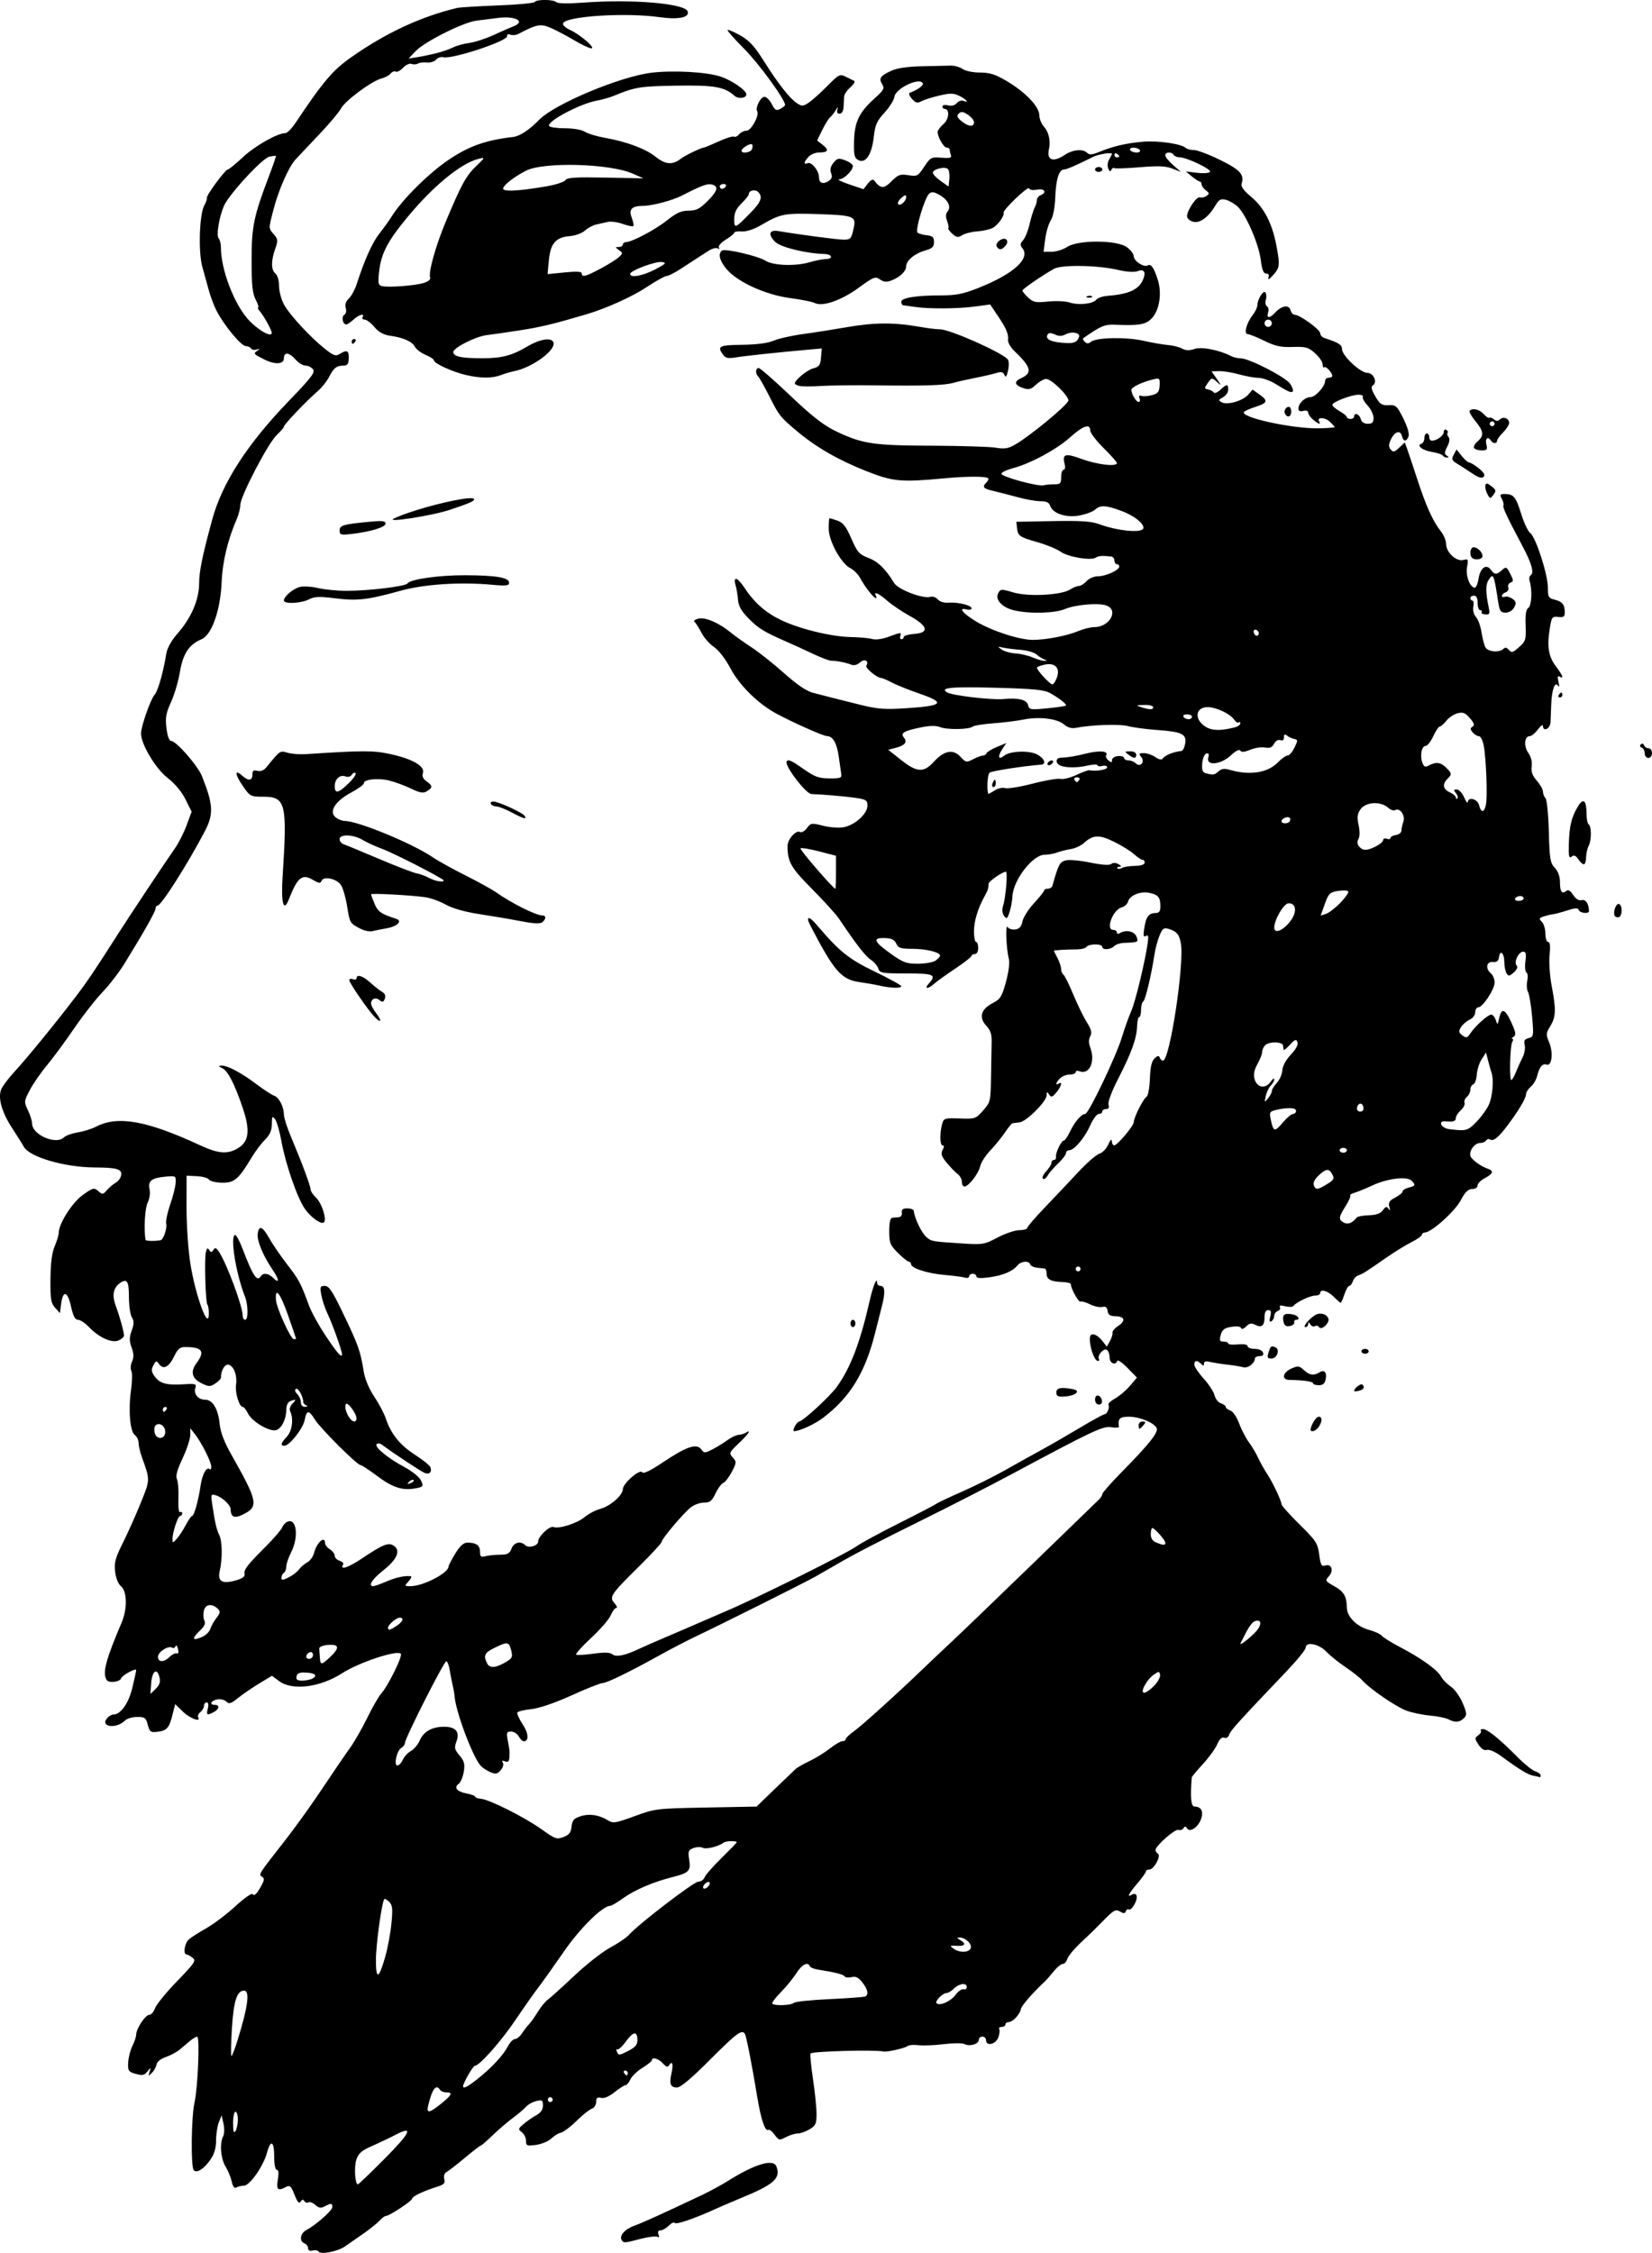 <?xml version="1.0" encoding="UTF-8" standalone="no"?> <svg xmlns="http://www.w3.org/2000/svg" xmlns:svg="http://www.w3.org/2000/svg" width="180.511mm" height="246.133mm" viewBox="0 0 180.511 246.133" version="1.1" id="svg1" xml:space="preserve"><defs id="defs1"></defs><g id="layer1" transform="translate(-490.767,-390.543)"><path style="fill:#000000" d="m 525.589,636.542 c -0.086,-0.139 -0.381,-0.194 -0.656,-0.123 -0.318,0.083 -0.499,-0.007 -0.499,-0.25 0,-0.209 -0.179,-0.449 -0.397,-0.533 -0.596,-0.229 -0.478,-1.093 0.198,-1.45 1.059,-0.56 2.844,-2.138 2.844,-2.514 0,-0.44 -0.135,-0.453 -0.833,-0.079 -0.416,0.223 -0.642,0.188 -1.024,-0.158 -0.27,-0.244 -0.609,-0.371 -0.753,-0.281 -0.145,0.089 -0.346,0.029 -0.447,-0.135 -0.13,-0.21 -0.249,-0.192 -0.408,0.062 -0.162,0.258 -0.348,0.047 -0.665,-0.755 -0.372,-0.942 -0.513,-1.075 -0.916,-0.86 -0.904,0.484 -1.096,0.314 -0.907,-0.804 0.118,-0.696 0.08,-1.058 -0.109,-1.058 -0.173,0 -0.288,-0.583 -0.288,-1.455 0,-1.696 -0.388,-1.903 -0.787,-0.421 -0.398,1.479 -1.877,3.594 -2.522,3.606 -0.291,0.005 -0.667,0.096 -0.837,0.201 -0.201,0.124 -0.374,-0.104 -0.493,-0.649 -0.101,-0.462 -0.408,-1.207 -0.682,-1.656 -0.529,-0.867 -0.659,-2.537 -0.256,-3.289 0.134,-0.25 0.151,-0.867 0.038,-1.372 l -0.205,-0.918 -0.302,0.745 c -0.166,0.41 -0.302,1.295 -0.302,1.968 0,0.823 -0.189,1.499 -0.578,2.066 -0.724,1.057 -1.509,1.574 -1.859,1.225 -0.338,-0.338 -0.28,-5.835 0.079,-7.416 0.367,-1.616 0.592,-7.187 0.291,-7.187 -0.129,0 -0.48,0.208 -0.781,0.463 -0.301,0.255 -0.81,0.683 -1.131,0.951 -0.321,0.268 -1.006,0.634 -1.521,0.813 -0.551,0.191 -0.967,0.524 -1.008,0.808 -0.039,0.266 -0.264,0.674 -0.5,0.907 -0.394,0.39 -0.415,0.381 -0.261,-0.105 0.164,-0.517 0.159,-0.517 -0.243,-0.026 -0.342,0.419 -0.556,0.462 -1.278,0.253 -0.794,-0.23 -0.863,-0.334 -0.818,-1.236 0.027,-0.542 0.235,-1.358 0.463,-1.815 0.228,-0.456 0.414,-1.019 0.415,-1.252 0.002,-0.641 1,-2.142 1.424,-2.142 0.206,0 0.491,-0.327 0.632,-0.728 0.141,-0.4 1.224,-1.727 2.407,-2.948 1.96,-2.024 2.109,-2.251 1.687,-2.571 -0.254,-0.193 -0.552,-0.355 -0.661,-0.36 -0.389,-0.017 -0.19,-1.256 0.265,-1.646 0.255,-0.218 1.118,-0.767 1.918,-1.22 0.8,-0.453 2.228,-1.534 3.172,-2.402 0.944,-0.868 1.788,-1.463 1.875,-1.322 0.175,0.283 0.513,-0.064 1.03,-1.059 0.262,-0.503 0.26,-0.671 -0.01,-0.837 -0.393,-0.243 -0.393,-0.241 2.52,-3.958 1.084,-1.382 2.922,-3.942 4.084,-5.689 1.163,-1.746 2.504,-3.711 2.98,-4.366 0.476,-0.655 1.332,-2.143 1.902,-3.307 0.57,-1.164 1.253,-2.356 1.517,-2.649 0.77,-0.852 2.403,-4.161 2.169,-4.395 -0.431,-0.431 -4.581,0.951 -6.424,2.139 -2.381,1.535 -5.424,1.921 -6.849,0.867 l -0.808,-0.598 -1.397,0.847 c -0.768,0.466 -1.81,1.18 -2.315,1.588 -0.768,0.621 -0.976,0.683 -1.274,0.386 -0.195,-0.195 -0.645,-0.3 -1,-0.232 -0.701,0.134 -0.892,0.591 -0.248,0.591 0.56,0 0.493,0.459 -0.115,0.784 -0.748,0.4 -0.839,0.346 -0.655,-0.388 0.102,-0.408 0.053,-0.661 -0.127,-0.661 -0.161,0 -0.293,0.164 -0.293,0.364 0,0.2 -0.177,0.512 -0.394,0.691 -0.217,0.18 -0.329,0.433 -0.249,0.562 0.37,0.598 -0.88,0.144 -1.646,-0.598 l -0.859,-0.833 -0.308,1.221 c -0.354,1.404 -0.611,1.68 -1.686,1.807 -0.683,0.081 -0.803,-0.011 -1,-0.768 -0.2,-0.766 -0.326,-0.86 -1.161,-0.86 -0.516,0 -1.116,0.178 -1.334,0.396 -0.935,0.935 -2.748,0.701 -1.956,-0.253 0.186,-0.224 0.496,-0.408 0.688,-0.408 0.802,0 1.665,-1.215 2.077,-2.927 0.23,-0.955 0.419,-1.821 0.419,-1.925 0,-0.269 -1.521,0.553 -1.631,0.881 -0.139,0.416 -1.359,0.566 -1.594,0.197 -0.482,-0.759 -0.115,-2.164 1.637,-6.279 0.642,-1.507 0.6,-3.414 -0.086,-3.979 -0.295,-0.243 -0.549,-0.883 -0.628,-1.587 -0.111,-0.984 0.026,-1.496 0.822,-3.082 0.525,-1.046 1.405,-3.01 1.956,-4.366 1.064,-2.618 1.061,-2.521 0.148,-5.049 -0.198,-0.549 -0.36,-1.25 -0.36,-1.558 0,-0.308 -0.185,-0.696 -0.411,-0.861 -0.53,-0.388 -0.725,-2.715 -0.414,-4.943 0.13,-0.932 0.144,-1.865 0.03,-2.074 -0.114,-0.209 -0.078,-0.661 0.078,-1.005 0.209,-0.459 0.197,-0.868 -0.045,-1.538 -0.265,-0.733 -0.264,-1.097 0.009,-1.85 0.267,-0.739 0.271,-1.046 0.017,-1.452 -0.177,-0.283 -0.322,-1.29 -0.322,-2.238 0,-1.707 -0.199,-2.024 -0.953,-1.521 -0.749,0.5 -0.913,1.34 -0.487,2.497 0.45,1.225 0.894,2.823 0.904,3.257 0.003,0.147 -0.262,0.386 -0.589,0.529 -0.738,0.324 -2.139,-0.309 -3.247,-1.465 -0.415,-0.433 -0.952,-0.788 -1.192,-0.788 -0.315,0 -0.53,-0.412 -0.766,-1.47 -0.375,-1.677 -0.876,-1.8 -1.078,-0.265 l -0.132,1.002 -0.528,-0.586 c -0.455,-0.505 -0.525,-0.941 -0.505,-3.14 0.016,-1.744 0.162,-2.878 0.462,-3.578 0.241,-0.563 0.44,-1.218 0.441,-1.455 0.007,-1.018 1.481,-3.336 2.643,-4.156 1.11,-0.783 1.224,-0.811 1.679,-0.412 0.453,0.397 0.521,0.39 0.939,-0.099 0.248,-0.29 0.683,-0.658 0.967,-0.818 0.284,-0.16 0.552,-0.533 0.597,-0.828 0.099,-0.658 -0.479,-0.827 -2.858,-0.837 -3.318,-0.014 -7.175,-1.139 -7.787,-2.271 -0.156,-0.288 -0.726,-1.199 -1.268,-2.026 -1.115,-1.7 -1.563,-3.25 -1.213,-4.196 0.129,-0.349 0.796,-1.242 1.481,-1.984 1.354,-1.466 4.467,-5.279 6.675,-8.175 1.254,-1.645 2.163,-2.994 4.625,-6.862 1.196,-1.879 5.335,-8.103 6.188,-9.307 0.413,-0.582 0.999,-1.732 1.303,-2.554 l 0.552,-1.496 -0.671,-1.347 c -0.417,-0.838 -1.158,-1.723 -1.957,-2.341 -1.301,-1.005 -2.902,-3.68 -2.902,-4.85 0,-0.772 1.042,-3.748 1.487,-4.244 0.366,-0.408 0.946,-2.45 1.28,-4.504 0.096,-0.591 0.563,-1.424 1.209,-2.158 1.503,-1.708 2.368,-3.704 2.374,-5.479 0.004,-1.348 0.334,-2.959 1.435,-7.011 1.078,-3.968 3.83,-8.231 8.321,-12.889 2.528,-2.622 2.956,-3.184 2.68,-3.516 -0.181,-0.218 -0.553,-0.396 -0.827,-0.396 -0.274,0 -0.757,-0.298 -1.074,-0.661 -0.693,-0.797 -1.273,-0.857 -1.273,-0.132 0,0.668 -0.988,0.713 -2.196,0.099 -1.128,-0.574 -1.158,-0.613 -0.707,-0.932 0.323,-0.229 0.312,-0.251 -0.065,-0.129 -0.25,0.08 -0.525,0.032 -0.611,-0.107 -0.086,-0.139 -0.358,-0.262 -0.604,-0.273 -0.504,-0.022 -2.392,-2.314 -3.178,-3.858 -0.285,-0.559 -0.661,-1.553 -0.835,-2.208 -0.175,-0.655 -0.495,-1.81 -0.712,-2.568 -0.462,-1.614 -0.332,-5.756 0.212,-6.738 0.188,-0.339 0.315,-0.709 0.282,-0.822 -0.077,-0.269 2.016,-3.101 2.291,-3.101 0.116,0 0.857,-0.603 1.645,-1.341 1.321,-1.235 3.779,-2.628 4.639,-2.628 0.198,0 0.69,-0.492 1.092,-1.094 3.06,-4.579 4.08,-5.778 6.146,-7.225 3.779,-2.646 7.567,-4.407 11.518,-5.354 0.291,-0.07 2.288,-0.193 4.439,-0.275 2.15,-0.081 3.973,-0.251 4.051,-0.376 0.19,-0.308 2.057,-0.292 2.372,0.021 0.151,0.15 1.305,0.169 2.897,0.049 5.34,-0.405 11.151,0.084 11.444,0.962 0.222,0.666 -1.005,0.915 -3.075,0.624 -3.755,-0.528 -10.288,-0.104 -10.549,0.684 -0.058,0.176 0.289,0.498 0.772,0.715 1.101,0.496 2.851,2.008 2.323,2.007 -0.213,-3.7e-4 -1.042,-0.39 -1.842,-0.866 -0.8,-0.476 -1.948,-1.083 -2.55,-1.349 -1.141,-0.504 -1.542,-0.432 -3.591,0.646 -0.249,0.131 -0.641,0.166 -0.871,0.078 -0.248,-0.095 -0.387,-0.035 -0.341,0.148 0.131,0.524 -6.024,2.564 -6.98,2.314 -0.255,-0.067 -0.608,0.052 -0.783,0.263 -0.176,0.212 -0.627,0.353 -1.002,0.313 -0.376,-0.039 -0.821,0.014 -0.989,0.118 -0.169,0.104 -0.484,0.122 -0.7,0.038 -0.219,-0.084 -0.631,0.104 -0.93,0.424 -0.295,0.316 -0.651,0.504 -0.791,0.418 -0.14,-0.087 -0.392,0.008 -0.56,0.21 -0.168,0.202 -0.626,0.448 -1.017,0.547 -1.044,0.262 -3.97,2.432 -4.4,3.262 -0.204,0.394 -1.275,1.668 -2.38,2.831 -1.106,1.163 -2.282,2.413 -2.615,2.776 -0.751,0.822 -1.854,3.351 -2.413,5.534 -0.523,2.043 -0.526,1.939 0.073,2.631 0.447,0.515 0.461,0.672 0.144,1.562 -0.471,1.319 -0.463,2.307 0.021,2.709 0.228,0.189 0.397,0.766 0.397,1.356 0,0.565 0.232,1.46 0.516,1.989 0.603,1.126 2.835,3.553 4.459,4.851 0.975,0.779 1.211,0.864 1.65,0.59 0.792,-0.494 1.015,-0.388 0.99,0.474 -0.018,0.621 -0.143,0.795 -0.578,0.798 -0.762,0.006 -1.069,0.25 -1.587,1.26 -0.244,0.477 -0.824,1.191 -1.288,1.587 -1.156,0.986 -3.633,3.588 -3.633,3.815 0,0.102 -0.356,0.519 -0.791,0.926 -0.936,0.877 -3.972,6.705 -3.972,7.625 0,0.351 -0.169,1.03 -0.375,1.508 -1.009,2.339 -1.576,4.703 -1.668,6.954 -0.125,3.049 -1.081,5.758 -2.194,6.219 -1.358,0.562 -2.029,1.577 -2.363,3.57 -0.171,1.019 -0.609,2.507 -0.975,3.307 -0.553,1.209 -0.636,1.69 -0.495,2.844 0.106,0.865 0.299,1.389 0.51,1.389 0.548,0 2.902,2.686 3.363,3.836 1.247,3.117 1.301,4.159 0.31,6.05 -1.859,3.549 -4.758,8.106 -5.156,8.106 -0.12,0 -0.22,0.149 -0.222,0.331 -0.004,0.324 -1.289,2.596 -3.408,6.025 -0.586,0.949 -1.663,2.345 -2.394,3.103 -0.73,0.758 -2.123,2.541 -3.096,3.963 -0.972,1.422 -2.314,3.24 -2.981,4.041 -0.668,0.8 -1.506,2.016 -1.863,2.701 -0.634,1.214 -0.638,1.269 -0.198,2.192 0.248,0.521 0.451,1.17 0.451,1.443 0,1.244 2.622,2.381 3.49,1.514 0.194,-0.194 0.87,-0.436 1.502,-0.537 0.632,-0.101 1.523,-0.379 1.981,-0.618 2.379,-1.24 5.546,-0.68 11.344,2.006 2.024,0.938 2.991,1.023 4.137,0.365 1.253,-0.719 1.407,-1.945 0.559,-4.444 -0.879,-2.591 -1.614,-4.024 -2.21,-4.313 -0.479,-0.232 -0.492,-0.275 -0.088,-0.29 0.646,-0.024 2.151,0.782 3.867,2.072 0.787,0.592 1.632,1.139 1.878,1.218 0.518,0.164 1.057,1.218 1.056,2.063 -3.5e-4,0.321 0.351,1.416 0.78,2.435 1.198,2.841 2.13,5.344 2.135,5.734 0.003,0.193 0.287,0.619 0.632,0.946 0.597,0.566 1.154,2.334 0.835,2.652 -0.284,0.284 -1.458,-0.552 -2.108,-1.501 -0.831,-1.212 -2.106,-4.909 -2.549,-7.388 -0.188,-1.055 -0.498,-2.122 -0.687,-2.371 -0.303,-0.399 -0.345,-0.336 -0.353,0.519 -0.006,0.705 -0.213,1.177 -0.754,1.72 -0.41,0.411 -1.067,1.284 -1.459,1.939 -1.433,2.39 -1.893,2.781 -3.242,2.752 -0.671,-0.014 -1.308,-0.168 -1.415,-0.342 -0.108,-0.174 -0.703,-0.341 -1.322,-0.371 l -1.126,-0.054 -0.006,3.44 c -0.003,1.892 0.179,4.631 0.406,6.088 0.553,3.554 2.031,7.569 2.031,5.519 0,-0.441 -0.07,-0.873 -0.156,-0.959 -0.203,-0.203 -0.344,-4.903 -0.171,-5.712 0.1,-0.466 0.19,-0.532 0.362,-0.265 0.191,0.297 0.269,0.295 0.465,-0.01 0.187,-0.291 0.319,-0.236 0.641,0.265 0.858,1.334 2.563,5.947 2.563,6.933 0,0.244 0.119,0.444 0.265,0.444 0.356,0 0.336,-1.638 -0.031,-2.562 -0.989,-2.488 -1.654,-6.698 -1.058,-6.698 0.129,0 0.494,0.685 0.812,1.521 1.126,2.961 1.584,3.644 1.996,2.977 0.243,-0.394 0.832,-0.321 1.317,0.164 0.717,0.717 0.715,0.244 -0.004,-0.816 -1.068,-1.574 -1.756,-3.215 -1.663,-3.966 0.124,-1.002 0.525,-0.847 1.276,0.495 0.364,0.65 1.243,1.933 1.955,2.851 1.273,1.644 1.478,2.03 2.384,4.499 0.251,0.683 1.055,2.141 1.787,3.241 1.304,1.958 1.812,2.534 1.812,2.057 0,-0.384 -1.03,-3.27 -1.579,-4.423 -0.277,-0.582 -0.584,-1.505 -0.682,-2.051 -0.161,-0.892 -0.122,-0.992 0.385,-0.992 0.461,0 0.847,0.592 2.109,3.241 1.583,3.321 1.771,3.859 2.147,6.155 0.131,0.801 0.585,1.873 1.144,2.704 0.51,0.758 1.075,1.827 1.256,2.377 0.549,1.668 1.546,2.911 3.18,3.965 0.855,0.552 1.617,1.163 1.693,1.358 0.204,0.526 -0.083,0.836 -0.6,0.646 -0.37,-0.136 -3.202,-2.005 -4.711,-3.108 -0.192,-0.14 -0.444,-0.159 -0.56,-0.04 -0.282,0.287 1.228,1.526 3.063,2.512 0.847,0.455 1.618,1.087 1.791,1.468 0.286,0.632 0.254,0.677 -0.595,0.837 -1.432,0.269 -2.506,-0.076 -4.2,-1.348 -0.87,-0.653 -1.688,-1.188 -1.816,-1.188 -0.369,0 -4.382,-3.999 -4.974,-4.957 -0.675,-1.092 -0.919,-1.088 -1.126,0.019 -0.174,0.927 -1.661,2.822 -2.215,2.822 -0.472,0 -0.399,-0.283 0.251,-0.975 0.585,-0.622 0.769,-1.939 0.387,-2.761 -0.124,-0.267 -0.036,-0.592 0.232,-0.86 0.464,-0.464 0.41,-0.522 -0.247,-0.27 -0.246,0.094 -0.419,0.471 -0.419,0.914 0,1.025 -0.506,2.058 -1.101,2.247 -0.693,0.22 -2.662,-0.934 -3.079,-1.804 -0.191,-0.398 -0.445,-0.723 -0.565,-0.723 -0.397,0 -0.875,-1.566 -0.746,-2.444 0.14,-0.956 -0.209,-1.951 -0.759,-2.162 -0.43,-0.165 -0.894,0.562 -0.894,1.4 0,0.129 -0.277,0.416 -0.616,0.638 -0.552,0.361 -0.703,0.362 -1.447,0.002 -1.108,-0.537 -1.31,-1.27 -0.611,-2.216 0.978,-1.323 0.649,-1.773 -1.296,-1.767 -0.504,0.002 -0.774,0.239 -1.135,1.002 -0.557,1.177 -1.179,1.508 -1.642,0.873 -0.303,-0.414 -0.353,-0.404 -0.638,0.13 -0.253,0.473 -0.223,0.697 0.164,1.225 0.558,0.761 1.291,0.953 3.191,0.835 1.269,-0.078 1.38,-0.041 1.235,0.417 -0.207,0.653 0.317,1.272 1.077,1.272 0.813,0 1.415,1.004 1.577,2.631 0.092,0.925 0.494,1.979 1.293,3.391 2.875,5.08 2.989,5.647 1.304,6.495 -0.971,0.489 -1.383,0.328 -1.393,-0.545 -0.006,-0.456 -0.888,-1.298 -1.596,-1.523 -0.55,-0.175 -0.577,-0.124 -0.438,0.834 0.297,2.053 0.485,2.885 0.79,3.505 0.333,0.678 0.361,2.556 0.057,3.879 -0.267,1.163 0.216,1.483 1.657,1.099 0.781,-0.208 1.105,-0.427 1.05,-0.708 -0.097,-0.496 0.267,-0.971 2.328,-3.034 0.882,-0.883 1.683,-1.817 1.78,-2.075 0.097,-0.258 0.369,-0.543 0.605,-0.634 0.986,-0.378 1.219,1.699 0.376,3.352 -0.291,0.57 -0.529,1.273 -0.529,1.561 0,0.288 -0.119,0.598 -0.265,0.688 -0.146,0.09 -0.265,0.326 -0.265,0.525 0,0.297 0.139,0.291 0.792,-0.034 0.435,-0.217 0.941,-0.606 1.124,-0.864 0.183,-0.258 0.587,-0.604 0.898,-0.768 0.311,-0.165 0.648,-0.629 0.749,-1.033 0.287,-1.144 1.2,-1.953 1.2,-1.064 0,0.183 0.238,0.482 0.529,0.664 0.291,0.182 0.529,0.5 0.529,0.707 0,0.207 0.24,0.453 0.533,0.546 0.293,0.093 0.47,0.271 0.393,0.396 -0.421,0.681 0.538,0.368 2.116,-0.691 2.288,-1.535 2.859,-1.753 3.452,-1.319 0.728,0.532 0.302,1.484 -1.192,2.665 -1.218,0.962 -1.7,1.725 -1.09,1.725 0.133,0 0.774,-0.228 1.423,-0.506 1.065,-0.456 2.013,-0.663 2.675,-0.582 0.132,0.016 0.024,0.267 -0.239,0.558 -0.467,0.516 -0.462,0.529 0.218,0.529 1.371,0 4.147,-1.437 4.147,-2.146 0,-0.111 0.327,-0.741 0.728,-1.401 0.498,-0.82 0.909,-1.201 1.301,-1.207 0.977,-0.014 1.411,0.286 1.411,0.977 0,0.559 0.094,0.639 0.595,0.504 0.327,-0.088 1.045,-0.161 1.594,-0.163 0.82,-0.003 1.044,-0.122 1.25,-0.665 0.263,-0.692 1.005,-0.874 1.508,-0.371 0.36,0.36 1.402,0.061 1.402,-0.402 0,-0.557 1.258,-1.749 1.677,-1.588 0.605,0.232 2.6,-0.407 3.417,-1.094 0.409,-0.344 1.175,-0.744 1.702,-0.89 1.105,-0.305 2.464,-1.496 2.464,-2.159 0,-0.619 1.863,-2.24 2.112,-1.838 0.126,0.204 0.904,-0.175 2.359,-1.149 2.499,-1.672 3.6,-2.035 4.1,-1.351 0.312,0.427 0.383,0.426 1.238,-0.016 0.499,-0.258 1.231,-0.708 1.626,-1.001 0.396,-0.292 0.933,-0.548 1.195,-0.567 0.262,-0.019 0.623,-0.126 0.802,-0.237 0.665,-0.411 0.293,0.147 -0.774,1.162 -1.05,0.999 -1.08,1.07 -0.649,1.545 0.426,0.471 0.42,0.557 -0.105,1.566 -0.306,0.587 -0.725,1.132 -0.931,1.211 -0.206,0.079 -0.588,0.595 -0.85,1.147 -0.394,0.832 -0.61,1.003 -1.266,1.003 -0.435,0 -1.088,0.239 -1.451,0.532 -0.841,0.679 -3.173,3.445 -3.173,3.764 0,0.133 -1.137,1.365 -2.526,2.736 -3.049,3.009 -3.232,3.287 -2.613,3.971 0.252,0.279 0.336,0.507 0.185,0.507 -0.15,0 -0.423,0.361 -0.606,0.802 -0.183,0.441 -1.154,1.562 -2.158,2.492 -1.004,0.93 -1.732,1.746 -1.618,1.813 0.114,0.068 0.969,0.017 1.899,-0.112 1.177,-0.164 1.799,-0.146 2.047,0.06 0.411,0.341 1.344,0.158 2.877,-0.563 0.582,-0.274 1.951,-0.875 3.043,-1.336 1.091,-0.461 2.461,-1.05 3.043,-1.309 0.582,-0.259 2.19,-0.954 3.572,-1.543 3.39,-1.445 13.167,-6.307 14.155,-7.04 0.437,-0.324 2.52,-1.455 4.63,-2.514 2.11,-1.059 3.956,-2.02 4.101,-2.135 0.146,-0.116 1.396,-0.707 2.778,-1.314 1.382,-0.607 3.526,-1.676 4.763,-2.376 1.237,-0.7 2.985,-1.673 3.884,-2.161 0.899,-0.488 2.781,-1.573 4.182,-2.409 1.401,-0.837 2.647,-1.521 2.769,-1.521 0.278,0 0.587,-0.772 0.419,-1.045 -0.069,-0.112 0.258,-0.416 0.727,-0.676 0.469,-0.26 1.197,-0.879 1.619,-1.375 l 0.767,-0.903 -1.028,-1.053 c -0.565,-0.579 -1.069,-0.93 -1.119,-0.779 -0.185,0.556 -0.841,0.266 -0.841,-0.372 0,-0.355 -0.137,-0.731 -0.305,-0.834 -0.341,-0.211 -1.08,0.638 -0.862,0.99 0.077,0.124 0.028,0.226 -0.109,0.226 -0.401,0 -0.961,-1.654 -0.873,-2.58 0.052,-0.554 0.756,-0.37 1.318,0.345 l 0.531,0.676 0.337,-0.61 c 0.185,-0.335 0.31,-0.743 0.277,-0.907 -0.033,-0.164 0.247,-0.499 0.622,-0.744 0.855,-0.56 0.719,-1.051 -0.296,-1.064 -0.587,-0.008 -0.795,-0.148 -0.856,-0.577 -0.058,-0.41 -0.219,-0.53 -0.58,-0.436 -0.275,0.072 -0.878,-0.058 -1.34,-0.289 -0.463,-0.231 -0.933,-0.363 -1.044,-0.294 -0.194,0.12 -1.055,-1.425 -1.055,-1.894 0,-0.124 -0.399,-0.235 -0.886,-0.247 -1.27,-0.032 -1.76,-0.281 -1.76,-0.895 0,-0.296 -0.089,-0.553 -0.198,-0.571 -0.109,-0.019 -0.491,-0.063 -0.849,-0.099 -0.358,-0.036 -0.695,-0.199 -0.75,-0.363 -0.145,-0.435 -0.994,-0.364 -1.393,0.116 -0.544,0.656 -1.593,1.096 -3.094,1.299 -0.944,0.128 -1.389,0.095 -1.389,-0.101 0,-0.159 -0.179,-0.289 -0.397,-0.289 -0.218,0 -0.397,0.127 -0.397,0.282 0,0.155 -0.208,0.218 -0.463,0.139 -0.255,-0.079 -1.267,-0.212 -2.249,-0.296 -1.862,-0.159 -3.638,-0.738 -3.638,-1.187 0,-0.144 -0.107,-0.261 -0.238,-0.261 -0.131,0 -0.667,-0.429 -1.191,-0.953 -0.858,-0.858 -0.953,-1.094 -0.953,-2.381 0,-0.95 0.111,-1.439 0.331,-1.459 0.182,-0.017 0.509,-0.046 0.728,-0.066 0.222,-0.02 0.363,-0.239 0.319,-0.499 -0.057,-0.34 0.101,-0.463 0.595,-0.463 0.37,0 0.688,0.119 0.706,0.265 0.111,0.886 0.88,2.461 1.422,2.91 0.527,0.437 0.581,0.446 3.903,0.661 2.208,0.143 2.385,0.113 3.836,-0.652 0.837,-0.441 1.909,-0.802 2.381,-0.803 0.473,-3.1e-4 0.86,-0.109 0.86,-0.242 0,-0.133 0.863,-1.139 1.918,-2.236 1.055,-1.097 2.692,-2.828 3.638,-3.848 0.946,-1.019 1.993,-1.933 2.327,-2.029 0.334,-0.097 0.771,-0.549 0.971,-1.004 0.226,-0.515 0.371,-0.653 0.385,-0.365 0.012,0.255 0.126,0.463 0.254,0.463 0.356,0 2.149,-2.135 2.149,-2.559 0,-0.486 1.047,-2.548 1.413,-2.782 0.156,-0.1 0.312,-0.982 0.346,-1.96 0.045,-1.257 0.193,-1.902 0.507,-2.2 0.332,-0.316 0.474,-0.338 0.566,-0.09 0.067,0.182 0.227,0.331 0.355,0.331 0.75,0 2.366,-10.64 1.952,-12.848 -0.181,-0.966 -0.453,-1.277 -1.359,-1.554 -0.489,-0.15 -0.648,-0.03 -0.962,0.722 -0.207,0.496 -0.457,1.425 -0.555,2.065 -0.352,2.302 -0.998,5.005 -1.232,5.149 -0.131,0.081 -0.238,0.497 -0.238,0.925 0,0.428 -0.091,0.778 -0.203,0.778 -0.112,0 -0.215,0.446 -0.23,0.992 -0.036,1.322 -0.598,2.886 -2.061,5.741 -0.726,1.416 -1.152,2.559 -1.062,2.844 0.102,0.321 0.016,0.477 -0.263,0.477 -0.228,0 -0.415,0.119 -0.415,0.265 0,0.146 -0.173,0.265 -0.384,0.265 -0.211,0 -0.635,0.566 -0.94,1.257 -0.604,1.366 -1.744,2.712 -2.297,2.712 -0.191,0 -0.347,0.14 -0.347,0.312 0,0.172 -0.387,0.68 -0.86,1.13 -0.473,0.45 -0.995,1.054 -1.16,1.342 -0.165,0.288 -0.394,0.434 -0.508,0.324 -0.115,-0.11 0.05,-0.475 0.366,-0.811 0.316,-0.336 0.574,-0.752 0.574,-0.925 0,-0.173 0.124,-0.314 0.276,-0.314 0.152,0 0.25,-0.149 0.219,-0.331 -0.073,-0.423 0.582,-1.786 0.858,-1.786 0.115,0 0.42,-0.443 0.676,-0.983 0.5,-1.055 1.253,-1.927 1.662,-1.927 0.367,0 3.362,-6.262 4.006,-8.378 0.303,-0.994 0.765,-2.284 1.026,-2.866 0.448,-0.999 1.543,-5.552 1.806,-7.511 0.091,-0.68 0.039,-0.846 -0.218,-0.687 -0.264,0.163 -0.298,-0.043 -0.153,-0.948 0.191,-1.196 0.489,-1.559 1.285,-1.566 0.329,-0.003 0.462,-0.215 0.459,-0.732 -0.005,-0.988 -0.247,-1.278 -1.226,-1.468 -0.989,-0.192 -2.132,0.282 -2.309,0.958 -0.069,0.266 -0.378,0.549 -0.686,0.629 -0.964,0.252 -1.803,2.46 -0.935,2.46 0.218,0 0.397,0.126 0.397,0.28 0,0.154 0.146,0.19 0.325,0.079 0.662,-0.409 1.604,-0.212 1.824,0.381 0.227,0.614 0.222,0.616 -1.408,0.684 -0.393,0.016 -0.863,0.179 -1.045,0.361 -0.395,0.395 -1.284,0.441 -1.284,0.066 0,-0.35 -1.508,-0.342 -1.726,0.009 -0.093,0.151 -0.606,0.274 -1.14,0.274 -1.009,-2e-4 -2.426,0.087 -2.426,0.149 0,0.02 0.178,0.377 0.395,0.794 0.217,0.417 0.396,0.959 0.397,1.205 9e-4,0.246 0.11,0.514 0.242,0.596 0.132,0.082 0.621,1.064 1.087,2.183 0.466,1.119 1.135,2.491 1.486,3.047 0.497,0.787 0.579,1.125 0.368,1.519 -0.183,0.343 -0.185,0.734 -0.004,1.209 0.588,1.547 -0.079,3.03 -1.174,2.61 -0.229,-0.088 -0.416,-0.043 -0.416,0.1 0,0.143 -0.291,0.26 -0.647,0.26 -0.356,0 -0.832,0.185 -1.058,0.411 -0.46,0.46 -0.554,0.833 -0.146,0.581 0.449,-0.278 0.292,0.305 -0.259,0.963 -0.447,0.533 -0.563,0.566 -0.79,0.228 -0.226,-0.338 -0.267,-0.325 -0.27,0.084 -0.006,0.671 -2.221,2.883 -2.964,2.96 -0.337,0.035 -0.685,0.078 -0.775,0.097 -0.09,0.019 -0.465,0.48 -0.833,1.026 -0.368,0.546 -1.086,1.426 -1.595,1.956 -0.509,0.53 -1.004,1.304 -1.098,1.72 -0.186,0.817 -1.271,2.211 -1.722,2.211 -0.152,0 -0.277,-0.231 -0.277,-0.514 0,-0.283 -0.21,-0.67 -0.466,-0.86 -0.256,-0.19 -0.791,-0.741 -1.19,-1.225 -0.58,-0.704 -0.67,-0.981 -0.451,-1.389 0.188,-0.351 0.188,-0.51 -9.5e-4,-0.51 -0.301,0 -0.325,-1.35 -0.042,-2.361 0.169,-0.605 0.279,-0.638 1.916,-0.579 1.689,0.061 1.759,0.037 2.559,-0.874 0.799,-0.91 0.824,-1.014 0.86,-3.655 0.02,-1.495 0.051,-3.219 0.068,-3.833 0.023,-0.832 -0.126,-1.282 -0.586,-1.771 -0.838,-0.892 -0.587,-1.801 0.68,-2.458 0.866,-0.45 1.024,-0.7 1.471,-2.332 0.296,-1.079 0.426,-2.104 0.319,-2.5 -0.282,-1.04 -0.399,-3.897 -0.143,-3.492 0.123,0.195 0.504,0.314 0.845,0.265 0.449,-0.064 0.667,-0.312 0.784,-0.888 0.089,-0.439 0.658,-1.332 1.263,-1.984 0.606,-0.652 1.102,-1.275 1.104,-1.384 0.002,-0.109 0.186,-0.198 0.408,-0.198 0.223,0 0.447,-0.149 0.498,-0.331 0.646,-2.304 0.802,-2.599 1.455,-2.763 0.375,-0.094 1.575,0.013 2.668,0.239 1.289,0.266 2.097,0.321 2.303,0.156 0.204,-0.163 0.487,-0.155 0.794,0.024 0.334,0.194 0.364,0.28 0.102,0.285 -0.206,0.004 -0.303,0.08 -0.216,0.167 0.087,0.087 0.306,0.068 0.486,-0.043 0.18,-0.111 0.813,-0.212 1.407,-0.225 0.675,-0.014 1.079,-0.147 1.079,-0.353 0,-0.182 -0.1,-0.319 -0.223,-0.305 -0.123,0.014 -0.539,-0.26 -0.926,-0.61 -0.387,-0.349 -1.38,-0.967 -2.208,-1.372 -1.626,-0.796 -2.291,-0.765 -3.294,0.152 -0.311,0.284 -0.955,0.579 -1.431,0.654 -0.476,0.075 -1.152,0.245 -1.502,0.378 -0.35,0.133 -0.961,0.242 -1.358,0.242 -1.291,0 -3.423,2.76 -3.507,4.539 -0.023,0.487 -0.166,1.265 -0.318,1.73 -0.243,0.741 -0.316,0.792 -0.594,0.411 -0.201,-0.274 -0.24,-0.682 -0.106,-1.11 0.294,-0.942 0.519,-3.719 0.302,-3.718 -0.373,0.002 -1.899,1.061 -1.899,1.318 0,0.509 -0.049,0.667 -0.413,1.327 -0.757,1.375 -1.175,2.749 -1.175,3.869 0,0.637 0.104,1.158 0.232,1.158 0.127,0 0.232,0.298 0.232,0.661 0,0.385 -0.152,0.661 -0.364,0.661 -0.2,0 -0.364,0.09 -0.364,0.201 0,0.11 -0.802,0.735 -1.782,1.389 -0.98,0.654 -2.015,1.397 -2.299,1.652 -0.684,0.613 -1.149,0.596 -0.59,-0.021 0.876,-0.968 0.575,-1.104 -2.455,-1.104 -2.673,0 -2.906,-0.041 -3.063,-0.536 -0.094,-0.295 -0.468,-0.731 -0.831,-0.969 -0.587,-0.385 -1.573,-1.657 -3.463,-4.47 -0.326,-0.485 -1.647,-1.943 -2.937,-3.242 -2.323,-2.339 -2.689,-2.978 -2.689,-4.706 0,-0.734 0.945,-1.788 1.369,-1.526 0.16,0.099 0.495,-0.091 0.745,-0.422 0.433,-0.574 0.515,-0.586 1.769,-0.264 0.724,0.186 1.733,0.259 2.245,0.163 1.227,-0.23 2.603,-1.469 2.603,-2.343 0,-0.599 -0.137,-0.694 -1.224,-0.858 -1.07,-0.161 -3.603,-0.381 -4.899,-0.427 -0.594,-0.021 -2.902,-3.032 -2.709,-3.535 0.12,-0.312 0.482,-0.162 1.718,0.71 1.346,0.949 1.762,1.106 2.952,1.116 1.24,0.01 1.376,-0.044 1.298,-0.518 -0.048,-0.291 -0.172,-1.142 -0.275,-1.891 -0.199,-1.436 -0.644,-2.21 -1.27,-2.21 -0.396,0 -3.687,-1.461 -5.539,-2.458 -1.991,-1.072 -4.04,-3.089 -5.011,-4.932 -0.545,-1.034 -1.276,-1.983 -1.804,-2.342 -0.489,-0.332 -1.113,-1.047 -1.388,-1.587 -0.275,-0.541 -0.613,-1.065 -0.751,-1.164 -0.138,-0.099 0.057,-0.257 0.432,-0.352 0.749,-0.188 2.251,0.46 3.553,1.531 0.42,0.345 1.436,1.069 2.258,1.609 0.822,0.539 2.429,1.814 3.569,2.833 1.38,1.232 2.429,1.945 3.135,2.129 1.564,0.408 2.657,0.686 5.162,1.308 1.912,0.475 2.673,0.531 5.081,0.376 3.962,-0.255 4.285,-0.595 1.483,-1.562 -1.209,-0.417 -2.614,-0.979 -3.121,-1.249 -0.507,-0.269 -1.025,-0.49 -1.15,-0.49 -0.44,0 -1.769,-1.102 -1.62,-1.343 0.327,-0.529 -0.2,-0.805 -0.69,-0.362 -0.316,0.286 -0.662,0.375 -0.966,0.247 -0.522,-0.22 -1.577,-0.426 -2.193,-0.429 -0.218,-9e-4 -1.111,-0.341 -1.984,-0.756 -0.873,-0.415 -2.183,-1.013 -2.91,-1.33 -2.429,-1.057 -3.052,-1.441 -4.135,-2.544 -0.767,-0.781 -1.094,-1.351 -1.138,-1.986 -0.035,-0.489 -0.155,-1.217 -0.268,-1.617 -0.295,-1.049 0.191,-0.909 0.979,0.282 1.064,1.608 2.283,2.684 3.956,3.495 2.016,0.977 5.545,1.839 7.664,1.872 0.92,0.015 1.971,0.11 2.334,0.212 0.414,0.116 1.143,0.004 1.951,-0.302 1.106,-0.419 1.267,-0.43 1.133,-0.08 -0.086,0.225 -0.041,0.408 0.1,0.408 0.141,0 0.256,-0.112 0.256,-0.249 0,-0.137 0.506,-0.286 1.124,-0.331 1.706,-0.123 1.533,-0.861 -0.463,-1.964 -0.873,-0.483 -1.993,-1.239 -2.489,-1.68 -0.874,-0.778 -1.548,-1.077 -1.215,-0.538 0.09,0.146 0.084,0.265 -0.012,0.265 -0.231,0 -1.2,-1.239 -1.705,-2.182 -0.22,-0.411 -0.698,-0.895 -1.061,-1.075 -1.025,-0.51 -2.38,-2.98 -2.38,-4.338 0,-0.625 0.042,-1.136 0.093,-1.136 0.051,0 0.443,0.122 0.87,0.271 0.608,0.212 0.937,0.637 1.511,1.954 0.653,1.499 0.857,1.731 1.861,2.114 1.06,0.405 1.876,1.201 2.814,2.745 0.438,0.721 3.179,1.764 3.974,1.511 0.244,-0.077 0.6,0.047 0.791,0.277 0.205,0.247 0.682,0.395 1.162,0.36 1.06,-0.075 2.534,0.285 2.534,0.62 0,0.144 -0.245,0.198 -0.544,0.12 -0.954,-0.25 -0.418,0.434 1.023,1.303 1.719,1.037 4.737,2.021 6.206,2.022 1.455,10e-4 3.772,-0.45 5.015,-0.976 0.541,-0.229 1.318,-0.417 1.727,-0.417 1.646,0 2.686,-1.849 1.324,-2.355 -0.863,-0.321 -3.368,-0.112 -4.546,0.38 -1.127,0.471 -3.884,0.538 -5.574,0.136 -1.306,-0.311 -2.092,-1.17 -1.715,-1.875 0.248,-0.464 0.336,-0.468 1.65,-0.076 1.638,0.488 5.255,0.3 6.205,-0.322 0.323,-0.212 0.752,-0.385 0.953,-0.385 0.201,0 0.581,-0.238 0.844,-0.529 0.269,-0.297 0.815,-0.529 1.245,-0.529 0.861,0 2.327,-0.671 2.327,-1.065 0,-0.142 -0.119,-0.258 -0.265,-0.258 -0.146,0 -0.265,-0.179 -0.265,-0.397 0,-0.218 -0.149,-0.414 -0.331,-0.436 -0.943,-0.112 -1.419,-0.079 -1.698,0.116 -0.509,0.356 -3.029,-0.062 -3.836,-0.637 -0.414,-0.295 -1.548,-0.763 -2.519,-1.041 -2.012,-0.575 -2.157,-0.677 -2.258,-1.579 l -0.074,-0.656 3.969,-0.075 c 3.002,-0.057 4.227,0.02 5.027,0.317 2.149,0.795 4.895,1.03 4.895,0.419 0,-0.528 -1.061,-1.347 -2.381,-1.838 -1.734,-0.645 -2.325,-0.675 -2.91,-0.145 -0.241,0.218 -1.015,0.504 -1.72,0.636 -1.453,0.271 -2.92,-0.225 -3.191,-1.08 -0.108,-0.341 -0.415,-0.481 -1.048,-0.481 -0.492,0 -1.586,-0.19 -2.43,-0.422 -0.844,-0.232 -2.04,-0.539 -2.659,-0.683 -1.182,-0.275 -1.324,-0.442 -0.811,-0.955 0.172,-0.172 0.256,-0.37 0.187,-0.439 -0.241,-0.241 -2.235,-0.24 -4.866,0.004 -4.702,0.436 -5.539,0.357 -8.467,-0.801 -3.046,-1.205 -5.466,-2.598 -7.541,-4.34 -1.873,-1.573 -1.955,-1.676 -3.066,-3.874 -0.515,-1.019 -1.048,-1.965 -1.184,-2.103 -0.339,-0.344 -0.313,-0.939 0.041,-0.939 0.159,0 1.706,1.35 3.437,2.999 2.282,2.175 3.622,3.231 4.873,3.841 2.954,1.44 4.138,1.625 10.572,1.646 3.207,0.011 6.367,0.109 7.022,0.218 0.96,0.16 1.37,0.095 2.117,-0.337 1.68,-0.971 5.821,-4.401 5.821,-4.821 0,-0.55 -1.866,-2.356 -2.43,-2.352 -0.245,0.002 -0.742,0.282 -1.106,0.624 -0.545,0.512 -0.788,0.578 -1.39,0.377 -0.973,-0.324 -1.057,-0.713 -0.233,-1.088 1.263,-0.576 1.105,-1.204 -0.75,-2.971 -0.412,-0.393 -0.722,-0.938 -0.687,-1.211 0.08,-0.63 -0.193,-1.263 -1.172,-2.713 l -0.781,-1.158 -1.612,0.222 c -1.862,0.257 -5.105,0.278 -6.639,0.044 -0.582,-0.089 -1.148,-0.17 -1.257,-0.18 -0.109,-0.01 -0.198,-0.181 -0.198,-0.38 0,-0.437 1.651,-0.697 4.416,-0.697 1.566,0 2.371,-0.163 3.998,-0.809 3.879,-1.54 5.741,-3.235 4.799,-4.37 -0.256,-0.308 -0.237,-0.481 0.092,-0.845 0.227,-0.252 0.549,-1.053 0.716,-1.781 0.166,-0.728 0.413,-1.53 0.549,-1.782 0.136,-0.253 0.247,-0.627 0.247,-0.832 0,-0.205 0.179,-0.441 0.397,-0.524 0.742,-0.285 0.439,-0.773 -0.378,-0.609 -0.463,0.093 -0.814,0.037 -0.873,-0.138 -0.1,-0.299 -2.871,2.344 -2.785,2.656 0.096,0.349 -0.624,1.36 -1.182,1.658 -0.316,0.169 -1.074,0.341 -1.684,0.382 -0.61,0.041 -1.353,0.227 -1.653,0.414 -0.463,0.289 -0.626,0.266 -1.09,-0.154 -0.3,-0.272 -0.493,-0.546 -0.429,-0.611 0.064,-0.064 0.003,-0.417 -0.136,-0.783 -0.171,-0.451 -0.159,-0.78 0.039,-1.018 0.431,-0.519 0.093,-1.257 -0.822,-1.798 -0.616,-0.364 -0.892,-0.405 -1.17,-0.175 -0.479,0.398 -1.562,3.986 -1.284,4.255 0.119,0.115 0.574,0.248 1.01,0.296 0.644,0.07 0.794,0.21 0.794,0.739 0,0.525 -0.189,0.706 -0.966,0.926 -1.141,0.323 -2.077,1.102 -2.077,1.728 0,0.542 -0.681,1.193 -1.622,1.55 -0.521,0.198 -0.832,0.168 -1.243,-0.12 -0.506,-0.354 -0.686,-0.283 -2.347,0.929 -1.888,1.378 -3.946,2.084 -4.787,1.644 -0.249,-0.13 -1.456,-0.371 -2.683,-0.534 -2.648,-0.352 -5.671,-1.716 -6.898,-3.114 -0.803,-0.914 -1.018,-1.773 -0.522,-2.08 0.377,-0.233 3.956,0.608 4.731,1.111 0.821,0.534 3.267,0.624 4.788,0.176 0.655,-0.193 1.459,-0.352 1.786,-0.354 0.86,-0.004 0.735,-0.528 -0.132,-0.554 -2.041,-0.062 -4.797,-0.74 -5.381,-1.325 -0.819,-0.819 -0.66,-1.349 0.354,-1.178 2.369,0.399 6.464,0.937 7.133,0.937 0.758,0 0.837,-0.095 1.103,-1.325 0.264,-1.224 -0.035,-1.339 -3.827,-1.466 -3.777,-0.127 -4.16,-0.053 -6.363,1.233 -0.747,0.436 -1.549,0.694 -2.051,0.659 -0.453,-0.031 -0.823,0.029 -0.823,0.135 0,0.106 -0.417,0.45 -0.928,0.765 -0.511,0.316 -0.849,0.7 -0.753,0.856 0.104,0.168 0.05,0.206 -0.132,0.093 -0.169,-0.104 -0.634,0.026 -1.034,0.29 -0.4,0.264 -0.965,0.629 -1.255,0.812 -0.29,0.183 -1.064,0.687 -1.719,1.119 -0.655,0.433 -1.353,0.789 -1.552,0.792 -0.199,0.003 -1.151,0.53 -2.117,1.172 -1.632,1.085 -4.464,2.369 -6.65,3.016 -3.601,1.065 -4.963,1.393 -7.288,1.755 -1.449,0.225 -3.062,0.458 -3.586,0.518 -1.216,0.139 -3.679,1.379 -3.679,1.852 0,0.499 0.849,0.681 3.175,0.68 2.123,-4e-4 3.221,-0.287 4.891,-1.276 1.391,-0.824 2.651,-1.03 2.866,-0.468 0.326,0.849 -2.333,2.789 -4.346,3.17 -0.348,0.066 -0.967,0.25 -1.377,0.409 -0.947,0.367 -2.216,0.367 -3.815,-0.001 -1.459,-0.336 -3.51,-1.268 -3.51,-1.595 0,-0.123 -0.407,-0.394 -0.905,-0.602 -0.498,-0.208 -1.029,-0.61 -1.181,-0.893 -0.311,-0.581 -1.277,-1.007 -2.747,-1.211 -0.68,-0.094 -1.212,-0.395 -1.677,-0.948 -0.375,-0.445 -0.856,-0.81 -1.07,-0.81 -0.214,0 -0.315,-0.119 -0.225,-0.265 0.289,-0.467 -0.4,-0.282 -0.987,0.265 -0.312,0.291 -0.668,0.529 -0.791,0.529 -0.389,0 -0.562,-0.839 -0.217,-1.052 0.195,-0.121 0.261,-0.427 0.16,-0.746 -0.114,-0.358 -7.3e-4,-0.705 0.334,-1.025 0.278,-0.266 0.66,-0.96 0.848,-1.542 0.87,-2.694 1.714,-4.577 2.488,-5.552 0.463,-0.584 1.063,-1.419 1.333,-1.856 1.134,-1.836 4.05,-4.739 6.247,-6.218 2.226,-1.499 4.056,-2.146 7.031,-2.487 0.732,-0.084 1.776,-0.771 2.846,-1.872 1.688,-1.738 8.914,-4.76 12.326,-5.154 2.381,-0.275 5.97,-0.074 7.483,0.419 1.219,0.397 2.836,1.507 2.836,1.947 0,0.431 -0.883,0.535 -1.305,0.154 -1.082,-0.979 -2.189,-1.171 -6.38,-1.101 -3.936,0.065 -4.489,0.155 -6.775,1.102 -0.458,0.19 -1.292,0.428 -1.852,0.528 -1.857,0.334 -5.543,2.29 -5.24,2.782 0.083,0.134 0.863,0.244 1.732,0.244 0.92,0 1.826,0.158 2.167,0.378 0.322,0.208 1.323,0.509 2.224,0.67 2.412,0.431 4.442,1.197 5.57,2.104 1.03,0.827 1.818,0.875 2.715,0.163 0.411,-0.327 2.215,-1.198 2.48,-1.198 0.083,0 0.812,-0.303 1.621,-0.673 0.809,-0.37 1.573,-0.609 1.698,-0.532 0.125,0.077 0.374,-0.037 0.554,-0.253 0.18,-0.217 0.549,-0.394 0.82,-0.394 0.502,0 1.425,-1.692 1.158,-2.123 -0.23,-0.372 0.37,-1.582 0.784,-1.582 0.218,0 0.582,0.359 0.809,0.798 0.351,0.678 0.491,0.756 0.933,0.52 0.286,-0.153 0.52,-0.346 0.52,-0.428 0,-0.59 -2.863,-4.521 -4.457,-6.121 -1.069,-1.073 -1.891,-2.003 -1.826,-2.068 0.065,-0.065 0.684,0.199 1.376,0.586 0.968,0.541 1.552,1.168 2.528,2.716 1.607,2.547 2.87,4.166 3.654,4.685 0.556,0.368 0.678,0.364 1.29,-0.037 0.372,-0.244 1.286,-1.061 2.032,-1.815 1.273,-1.289 1.396,-1.352 2.017,-1.035 0.364,0.186 0.781,0.391 0.926,0.457 0.146,0.066 -0.033,0.379 -0.397,0.697 -0.364,0.318 -0.674,0.772 -0.688,1.009 -0.015,0.237 -0.045,0.759 -0.066,1.159 -0.024,0.446 -0.19,0.728 -0.428,0.728 -0.249,0 -0.337,-0.167 -0.245,-0.463 0.106,-0.341 0.06,-0.324 -0.173,0.066 -0.175,0.291 -0.457,0.648 -0.627,0.794 -0.17,0.146 -0.558,0.773 -0.862,1.394 l -0.553,1.129 0.622,0.489 c 0.717,0.564 0.585,0.824 -0.422,0.824 -0.39,0 -0.906,0.218 -1.147,0.484 -0.535,0.591 -0.563,0.87 -0.069,0.681 0.42,-0.161 1.218,0.838 1.218,1.525 0,0.641 0.419,0.824 1.023,0.447 0.383,-0.239 0.461,-0.464 0.304,-0.876 -0.145,-0.382 -0.066,-0.733 0.257,-1.132 0.417,-0.515 0.557,-0.544 1.294,-0.266 0.454,0.172 0.826,0.446 0.826,0.61 0,0.499 -0.957,1.436 -1.486,1.457 -0.274,0.01 0.209,0.258 1.073,0.55 l 1.571,0.531 0.478,-0.616 c 0.29,-0.374 0.557,-0.512 0.678,-0.351 0.708,0.935 1.057,0.955 1.903,0.109 0.734,-0.734 0.956,-0.815 1.847,-0.672 0.96,0.154 1.05,0.105 1.728,-0.919 0.682,-1.031 0.77,-1.077 1.89,-0.988 0.899,0.071 1.142,0.01 1.038,-0.261 -0.075,-0.195 -0.136,-0.464 -0.136,-0.598 0,-0.134 -0.149,-0.244 -0.331,-0.245 -0.328,-0.002 -0.992,-1.155 -0.992,-1.723 0,-0.163 0.289,-0.547 0.642,-0.854 0.618,-0.537 0.7,-1.654 0.121,-1.654 -0.129,0 -0.234,-0.121 -0.234,-0.27 0,-0.15 0.273,-0.201 0.615,-0.115 0.384,0.096 0.739,0.005 0.945,-0.244 0.182,-0.219 0.5,-0.333 0.708,-0.253 0.69,0.265 0.39,-0.131 -0.396,-0.524 -0.651,-0.325 -1.001,-0.333 -2.201,-0.054 -0.785,0.182 -1.672,0.463 -1.971,0.623 -0.445,0.238 -0.634,0.19 -1.04,-0.268 -0.273,-0.308 -0.377,-0.603 -0.232,-0.657 0.854,-0.315 1.514,-0.786 1.426,-1.016 -0.287,-0.741 -2.974,0.517 -3.106,1.455 -0.051,0.364 -0.539,1.145 -1.085,1.737 -0.84,0.911 -1.019,1.322 -1.173,2.683 -0.217,1.915 -0.896,2.916 -1.689,2.492 -0.431,-0.23 -0.499,-0.542 -0.459,-2.099 0.053,-2.103 0.545,-3.107 2.298,-4.691 0.95,-0.858 1.052,-1.054 0.779,-1.492 -0.403,-0.645 -0.222,-0.915 0.978,-1.467 0.649,-0.298 1.769,-0.465 3.355,-0.498 1.31,-0.027 2.723,-0.059 3.14,-0.071 0.417,-0.011 1.009,0.155 1.316,0.369 0.314,0.22 1.145,0.39 1.903,0.39 1.066,0 1.672,0.194 2.918,0.933 2.057,1.22 3.556,2.796 3.556,3.736 0,0.396 0.246,0.982 0.546,1.302 0.478,0.509 0.703,1.547 0.512,2.363 -0.292,1.245 0.423,1.52 1.72,0.661 0.888,-0.588 1.985,-0.687 2.452,-0.22 0.235,0.235 0.547,0.211 1.31,-0.104 1.512,-0.623 2.94,-0.956 4.775,-1.114 1.654,-0.142 4.203,0.225 4.679,0.673 0.138,0.13 0.546,0.236 0.906,0.236 0.36,0 1.64,0.484 2.845,1.075 2.184,1.072 2.673,1.604 2.365,2.573 -0.107,0.338 0.199,0.765 1.073,1.495 1.38,1.153 2.28,2.911 2.725,5.317 0.398,2.152 0.371,2.378 -0.377,3.217 -0.395,0.443 -0.597,0.555 -0.501,0.279 0.108,-0.31 0.028,-0.463 -0.244,-0.463 -0.295,0 -0.457,-0.41 -0.594,-1.502 -0.219,-1.751 -1.628,-4.99 -2.531,-5.821 -0.345,-0.317 -0.925,-0.65 -1.29,-0.74 -0.536,-0.133 -0.747,-0.022 -1.101,0.576 -0.788,1.331 -1.706,2.014 -2.454,1.826 -0.375,-0.094 -0.676,-0.359 -0.676,-0.596 0,-0.657 1.045,-2.197 1.402,-2.066 0.175,0.064 0.496,-0.004 0.714,-0.151 0.347,-0.233 0.339,-0.311 -0.066,-0.622 -0.255,-0.195 -0.463,-0.491 -0.463,-0.656 0,-0.166 -0.089,-0.304 -0.198,-0.307 -0.109,-0.003 -0.496,-0.251 -0.86,-0.551 l -0.661,-0.545 1.245,0.147 c 0.687,0.081 1.316,0.033 1.403,-0.108 0.174,-0.281 -2.562,-1.584 -3.327,-1.584 -0.264,0 -0.554,-0.119 -0.644,-0.265 -0.227,-0.368 -0.926,-0.332 -0.926,0.047 0,0.171 0.387,0.651 0.86,1.065 l 0.86,0.753 -0.941,-0.368 c -0.729,-0.286 -1.528,-0.319 -3.547,-0.149 -1.433,0.121 -2.696,0.164 -2.807,0.096 -0.111,-0.068 -0.257,0.025 -0.325,0.208 -0.082,0.22 -0.193,0.164 -0.329,-0.166 -0.117,-0.286 -0.074,-0.707 0.101,-0.989 0.168,-0.27 0.306,-0.546 0.306,-0.614 0,-0.19 -1.457,0.038 -2.016,0.315 -1.967,0.975 -2.922,1.39 -3.2,1.389 -0.563,-0.001 -0.896,1.022 -0.976,3.001 -0.048,1.193 -0.238,2.168 -0.499,2.57 -0.231,0.356 -0.503,1.272 -0.603,2.036 l -0.182,1.389 0.894,-0.002 c 0.492,-9.6e-4 1.251,-0.238 1.688,-0.527 1.179,-0.781 5.403,-0.769 6.508,0.018 0.423,0.301 0.768,0.757 0.768,1.014 0,0.516 1.123,1.24 1.532,0.987 0.348,-0.215 0.683,0.269 1.1,1.594 0.459,1.457 0.176,3.279 -0.647,4.168 -0.657,0.708 -1.366,0.833 -4.073,0.717 -1.088,-0.047 -1.541,0.148 -3.451,1.486 -0.063,0.044 0.021,0.216 0.187,0.382 0.226,0.226 0.394,0.226 0.664,0.001 0.577,-0.479 3.837,-0.544 5.739,-0.116 0.949,0.214 2.156,0.423 2.681,0.464 0.525,0.041 1.218,0.216 1.54,0.389 0.421,0.225 0.805,0.237 1.366,0.041 0.763,-0.266 2.733,0.121 4.007,0.787 0.253,0.132 0.72,0.24 1.039,0.24 0.934,0 4.938,2.066 5.415,2.793 0.239,0.365 0.364,0.733 0.278,0.82 -0.181,0.181 -0.443,0.067 -1.899,-0.825 -0.582,-0.356 -1.424,-0.653 -1.87,-0.66 -0.447,-0.006 -1.399,-0.177 -2.117,-0.379 -0.718,-0.202 -1.684,-0.359 -2.148,-0.349 l -0.844,0.018 0.563,0.812 c 0.56,0.807 0.56,0.809 0.011,0.332 -0.537,-0.466 -0.564,-0.463 -0.983,0.132 -0.402,0.571 -0.399,0.619 0.039,0.709 0.259,0.053 0.537,0.202 0.618,0.331 0.082,0.129 0.404,-0.004 0.717,-0.295 0.71,-0.662 0.855,-0.664 0.855,-0.01 0,0.286 -0.257,0.657 -0.571,0.826 -0.508,0.272 -0.523,0.333 -0.136,0.55 0.603,0.337 2.315,-0.16 2.899,-0.842 l 0.47,-0.549 0.789,0.562 c 0.934,0.665 0.848,0.904 -0.478,1.328 -0.544,0.174 -1.093,0.412 -1.222,0.53 -0.632,0.581 5.302,1.886 8.237,1.811 0.91,-0.023 1.654,-0.082 1.654,-0.13 0,-0.048 -0.251,-0.321 -0.558,-0.607 -0.533,-0.496 -1.451,-0.498 -1.144,-0.002 0.236,0.382 -0.101,0.273 -0.676,-0.219 -0.293,-0.251 -0.532,-0.597 -0.532,-0.769 0,-0.183 -0.22,-0.256 -0.529,-0.175 -0.361,0.094 -0.529,0.008 -0.529,-0.27 0,-0.56 0.726,-1.24 1.323,-1.24 0.531,0 1.588,-1.168 1.588,-1.755 0,-0.199 0.179,-0.361 0.397,-0.361 0.218,0 0.393,-0.089 0.388,-0.198 -0.016,-0.375 -0.705,-1.116 -0.878,-0.944 -0.095,0.095 -0.172,-0.045 -0.172,-0.311 0,-0.266 -0.372,-0.816 -0.827,-1.222 -0.735,-0.656 -1.009,-0.733 -2.447,-0.685 -1.303,0.043 -1.911,-0.089 -3.102,-0.674 -0.815,-0.4 -1.631,-0.728 -1.815,-0.728 -0.45,0 -0.136,-1.213 0.534,-2.065 0.282,-0.359 0.517,-0.844 0.522,-1.079 0.015,-0.698 0.683,-1.731 0.896,-1.387 0.103,0.166 0.115,0.53 0.027,0.807 -0.088,0.277 -0.031,0.584 0.126,0.681 0.157,0.097 0.214,0.405 0.125,0.684 -0.206,0.649 0.191,0.651 0.777,0.004 0.685,-0.757 1.51,-0.892 1.671,-0.274 0.074,0.282 0.278,0.512 0.455,0.512 0.552,0 2.793,1.618 2.793,2.018 0,0.209 0.208,0.447 0.463,0.529 1.551,0.498 1.918,0.73 1.918,1.21 0,0.71 2.011,2.593 2.769,2.593 0.682,0 1.137,1.035 0.601,1.366 -0.23,0.142 -0.157,0.466 0.268,1.2 0.5,0.863 0.705,1 1.449,0.964 0.802,-0.039 0.922,0.069 1.613,1.455 0.454,0.91 0.676,1.679 0.567,1.96 -0.239,0.616 -0.558,0.586 -0.729,-0.067 -0.179,-0.683 -0.809,-0.454 -1.218,0.442 -0.235,0.517 -0.234,0.765 0.004,1.053 0.265,0.32 0.404,0.29 0.923,-0.198 l 0.611,-0.574 0.234,0.631 c 0.129,0.347 0.621,1.822 1.095,3.277 0.981,3.014 1.737,4.697 2.595,5.775 0.327,0.411 0.595,1.053 0.595,1.425 0,0.903 1.116,1.933 1.879,1.733 0.53,-0.139 0.563,-0.078 0.411,0.75 -0.169,0.921 0.236,2.098 0.783,2.279 0.169,0.056 0.369,-0.366 0.468,-0.981 0.192,-1.204 0.843,-1.669 1.355,-0.969 0.401,0.548 0.627,0.552 1.216,0.019 0.431,-0.39 0.496,-0.361 0.89,0.402 0.37,0.716 0.375,0.842 0.036,0.972 -0.214,0.082 -0.325,0.317 -0.246,0.522 0.079,0.205 -0.048,0.446 -0.281,0.536 -0.233,0.09 -0.424,0.265 -0.424,0.391 0,0.125 0.152,0.17 0.338,0.098 0.186,-0.071 0.558,0.031 0.827,0.228 0.406,0.297 0.437,0.455 0.182,0.932 -0.183,0.342 -0.562,0.574 -0.936,0.574 -0.536,0 -0.654,-0.165 -0.802,-1.124 -0.484,-3.145 -0.541,-3.268 -1.093,-2.381 -0.293,0.47 -0.28,1.368 0.04,2.896 0.155,0.739 0.109,0.84 -0.362,0.805 -0.296,-0.022 -0.48,-0.135 -0.409,-0.25 0.071,-0.115 0.003,-0.21 -0.151,-0.21 -0.154,0 -0.28,-0.357 -0.28,-0.794 0,-0.529 -0.132,-0.794 -0.397,-0.794 -0.218,0 -0.397,0.119 -0.397,0.265 0,0.146 0.103,0.265 0.228,0.265 0.125,0 0.17,0.302 0.1,0.671 -0.076,0.398 0.041,0.858 0.289,1.131 0.229,0.253 0.498,0.993 0.598,1.644 0.1,0.651 0.288,1.392 0.419,1.647 0.263,0.512 1.531,0.632 1.976,0.187 0.191,-0.191 0.376,-0.156 0.602,0.117 0.283,0.34 0.43,0.3 1.107,-0.304 0.728,-0.648 0.777,-0.812 0.719,-2.382 -0.044,-1.2 0.043,-1.751 0.302,-1.911 0.36,-0.223 0.439,-1.985 0.132,-2.952 -0.079,-0.247 -0.018,-0.526 0.134,-0.62 0.386,-0.238 0.079,-1.32 -0.888,-3.136 -1.695,-3.182 -2.214,-4.284 -2.103,-4.472 0.063,-0.106 -0.014,-0.434 -0.172,-0.728 -0.248,-0.464 -0.207,-0.534 0.319,-0.531 0.968,0.006 1.216,0.308 1.794,2.179 0.3,0.971 0.751,1.919 1.001,2.106 0.605,0.452 1.92,4.544 1.915,5.958 -0.004,1.003 0.071,1.138 0.723,1.298 0.851,0.208 1.115,0.53 1.12,1.363 0.003,0.502 -0.119,0.592 -0.714,0.529 -0.681,-0.072 -0.73,-4.6e-4 -0.942,1.379 -0.295,1.919 -0.108,2.973 0.716,4.055 0.721,0.945 0.876,1.39 0.376,1.081 -0.215,-0.133 -0.251,0.035 -0.124,0.58 0.117,0.504 0.095,0.641 -0.065,0.401 -0.328,-0.493 -0.669,0.483 -0.727,2.085 -0.024,0.655 -0.057,1.518 -0.074,1.918 -0.03,0.719 -0.815,1.094 -0.832,0.397 -0.005,-0.182 -0.253,-0.003 -0.551,0.397 -0.299,0.4 -0.698,0.728 -0.887,0.728 -0.584,0 -0.68,1.094 -0.161,1.83 0.301,0.426 0.441,0.983 0.371,1.477 -0.081,0.579 0.071,1.002 0.562,1.562 0.371,0.423 0.674,0.965 0.674,1.204 0,0.239 0.124,0.559 0.275,0.71 0.151,0.151 0.314,1.788 0.362,3.637 0.078,2.998 0.148,3.427 0.651,3.962 0.355,0.378 0.564,0.945 0.564,1.531 0,1.072 0.212,1.392 0.67,1.012 0.231,-0.191 0.45,-0.071 0.774,0.424 0.298,0.454 0.619,0.648 0.937,0.565 0.436,-0.114 0.776,0.402 0.79,1.201 0.006,0.332 -1.003,0.221 -1.118,-0.122 -0.082,-0.246 -0.379,-0.233 -1.279,0.055 -0.645,0.207 -1.351,0.394 -1.569,0.416 -0.218,0.022 -0.66,0.129 -0.983,0.238 -0.514,0.173 -0.539,0.245 -0.198,0.585 0.213,0.213 0.387,0.796 0.387,1.295 0,0.503 0.135,0.907 0.302,0.907 0.206,0 0.255,0.447 0.155,1.416 -0.081,0.784 0.021,2.289 0.227,3.373 0.497,2.605 0.471,3.383 -0.147,4.396 -0.482,0.79 -0.49,0.919 -0.116,1.813 0.461,1.104 0.275,2.616 -0.295,2.398 -0.435,-0.167 -0.792,0.263 -1.023,1.231 -0.097,0.405 -0.411,0.938 -0.698,1.183 -0.287,0.246 -0.522,0.615 -0.522,0.82 0,0.441 -0.824,1.825 -2.073,3.478 -0.976,1.292 -1.499,1.7 -1.88,1.465 -0.134,-0.083 -0.319,-0.03 -0.41,0.118 -0.091,0.148 -0.384,0.269 -0.649,0.269 -0.701,0 -1.369,1.1 -0.971,1.599 0.367,0.46 1.176,1.003 1.816,1.218 0.675,0.227 0.569,0.554 -0.331,1.02 -0.437,0.226 -0.794,0.586 -0.794,0.801 0,0.228 -0.247,0.39 -0.595,0.391 -0.439,5.7e-4 -0.769,0.328 -1.257,1.248 -0.637,1.201 -3.175,3.479 -3.903,3.503 -0.182,0.006 -0.331,0.117 -0.331,0.246 0,0.13 -0.506,0.489 -1.124,0.799 -0.618,0.31 -1.849,1.067 -2.735,1.683 -2.387,1.659 -2.582,1.782 -3.077,1.949 -0.25,0.084 -0.526,0.378 -0.613,0.654 -0.087,0.275 -0.261,0.501 -0.385,0.501 -0.124,0 -0.364,0.417 -0.532,0.926 -0.168,0.509 -0.35,0.926 -0.405,0.926 -0.055,0 -0.397,-0.298 -0.761,-0.661 -0.668,-0.668 -1.479,-0.885 -1.479,-0.397 0,0.146 -0.25,0.265 -0.554,0.265 -0.552,0 -2.081,0.732 -2.381,1.14 -0.087,0.118 -0.491,0.13 -0.899,0.028 -0.488,-0.123 -0.684,-0.092 -0.572,0.089 0.094,0.151 -0.008,0.344 -0.225,0.427 -0.217,0.083 -0.395,0.327 -0.395,0.541 0,0.214 -0.136,0.474 -0.303,0.577 -0.213,0.132 -0.251,-0.02 -0.127,-0.514 0.132,-0.528 0.077,-0.701 -0.226,-0.701 -0.268,0 -0.402,0.259 -0.402,0.778 0,0.931 -0.334,1.197 -1.034,0.822 -0.399,-0.213 -0.621,-0.171 -0.976,0.184 -0.275,0.275 -0.498,0.345 -0.555,0.175 -0.058,-0.175 -0.47,-0.224 -1.061,-0.128 -0.769,0.125 -1.005,0.305 -1.16,0.883 -0.162,0.606 -0.111,0.726 0.312,0.726 0.278,0 0.506,0.092 0.506,0.205 0,0.113 0.476,0.16 1.058,0.105 0.657,-0.063 1.058,0.01 1.058,0.191 0,0.161 0.344,0.292 0.765,0.292 0.436,0 0.831,0.171 0.918,0.397 0.104,0.27 -0.014,0.397 -0.369,0.397 -0.286,0 -0.521,0.128 -0.521,0.283 0,0.501 -0.777,1.08 -1.256,0.936 -0.255,-0.077 -1.05,-0.207 -1.766,-0.289 -0.716,-0.082 -1.579,-0.219 -1.918,-0.304 -0.41,-0.103 -0.617,-0.039 -0.617,0.191 0,0.269 -0.071,0.276 -0.318,0.029 -0.434,-0.434 -0.741,-0.399 -0.741,0.085 0,0.222 0.459,0.906 1.02,1.521 0.561,0.615 1.097,1.438 1.191,1.829 0.094,0.39 0.409,0.785 0.7,0.878 0.291,0.092 0.529,0.271 0.529,0.397 0,0.126 0.223,0.3 0.496,0.386 0.282,0.09 0.697,0.696 0.961,1.407 0.256,0.687 0.736,1.614 1.067,2.06 0.331,0.446 0.791,1.22 1.022,1.72 0.231,0.5 0.658,1.266 0.949,1.703 0.62,0.931 1.589,2.973 1.589,3.346 0,0.143 0.888,1.136 1.973,2.207 1.811,1.787 1.987,2.058 2.152,3.297 0.154,1.162 0.248,1.328 0.675,1.193 0.688,-0.218 0.937,0.565 0.376,1.185 -0.425,0.469 -0.396,0.521 0.608,1.085 1.047,0.588 1.343,1.102 1.366,2.371 0.018,0.965 1.095,2.036 2.404,2.389 0.628,0.169 1.266,0.462 1.417,0.651 0.151,0.189 1.068,0.757 2.036,1.263 2.269,1.185 4.043,2.464 4.436,3.199 0.171,0.32 0.648,0.807 1.059,1.084 0.411,0.276 0.991,1.079 1.289,1.782 0.479,1.133 0.496,1.325 0.146,1.674 -0.462,0.462 -0.987,0.5 -1.693,0.122 -0.279,-0.149 -1.194,-0.335 -2.033,-0.412 -0.839,-0.077 -2.002,-0.323 -2.584,-0.546 -1.17,-0.449 -3.937,-2.346 -4.763,-3.266 -0.291,-0.324 -1.124,-0.985 -1.852,-1.469 -0.728,-0.484 -1.673,-1.244 -2.1,-1.691 -0.832,-0.869 -2.266,-1.144 -2.266,-0.435 0,0.207 -0.945,1.368 -2.099,2.58 -5.278,5.539 -6.118,6.467 -6.262,6.918 -0.092,0.288 -0.31,0.422 -0.541,0.333 -0.258,-0.099 -0.511,0.138 -0.756,0.708 -0.203,0.471 -0.911,1.448 -1.573,2.169 -0.662,0.722 -1.209,1.376 -1.216,1.455 -0.175,2.164 -0.082,3.186 0.289,3.186 0.742,0 1.021,0.52 0.729,1.358 -0.317,0.91 -1.23,1.518 -1.536,1.023 -0.151,-0.244 -0.244,-0.246 -0.39,-0.009 -0.106,0.171 -0.351,0.25 -0.546,0.175 -0.36,-0.138 -2.504,1.746 -2.504,2.2 0,0.137 0.119,0.323 0.264,0.412 0.369,0.228 -0.439,1.72 -0.932,1.72 -0.215,0 -0.39,0.098 -0.39,0.217 0,0.119 -0.417,0.704 -0.926,1.299 -0.91,1.063 -1.183,1.585 -0.661,1.262 0.573,-0.354 0.786,0.173 0.385,0.95 -0.224,0.433 -0.511,0.723 -0.638,0.645 -0.127,-0.078 -0.285,0.007 -0.351,0.19 -0.094,0.258 -0.238,0.263 -0.648,0.022 -0.463,-0.273 -0.684,-0.15 -1.821,1.016 -0.711,0.729 -1.578,1.583 -1.926,1.898 -1.157,1.045 -1.885,1.89 -2.034,2.358 -0.081,0.255 -0.294,0.463 -0.473,0.463 -0.179,0 -0.617,0.363 -0.974,0.806 -0.357,0.443 -0.803,0.949 -0.99,1.124 -1.317,1.231 -2.55,2.651 -2.601,2.997 -0.082,0.556 -0.893,1.422 -1.332,1.422 -0.196,0 -0.356,0.119 -0.356,0.265 0,0.146 -0.186,0.265 -0.412,0.265 -0.227,0 -0.345,0.109 -0.263,0.242 0.082,0.133 0.033,0.55 -0.11,0.926 -0.283,0.746 -1.331,0.971 -1.331,0.287 0,-0.218 -0.179,-0.397 -0.397,-0.397 -0.218,0 -0.397,0.165 -0.397,0.366 0,0.455 -0.999,0.74 -1.564,0.448 -0.231,-0.12 -1.247,-0.115 -2.258,0.01 -1.011,0.125 -2.256,0.175 -2.767,0.112 -0.511,-0.063 -1.053,-0.018 -1.205,0.102 -0.293,0.23 -2.247,0.673 -2.605,0.59 -0.926,-0.214 -7.834,-0.027 -7.985,0.216 -0.067,0.109 0.053,1.366 0.267,2.792 0.214,1.427 0.389,3.144 0.389,3.817 0,1.069 -0.097,1.28 -0.768,1.677 -0.423,0.25 -1.004,0.454 -1.293,0.454 -0.288,0 -0.865,0.178 -1.282,0.396 -0.72,0.376 -0.782,0.362 -1.244,-0.266 -0.267,-0.364 -0.581,-0.603 -0.697,-0.531 -0.337,0.208 -0.803,-1.194 -1.196,-3.593 -0.555,-3.389 -1.19,-6.636 -1.347,-6.89 -0.322,-0.521 -0.917,-0.08 -3.804,2.816 -2.035,2.042 -3.225,3.042 -3.616,3.042 -0.718,0 -0.866,-0.39 -0.598,-1.58 0.218,-0.968 0.082,-1.409 -0.261,-0.853 -0.152,0.246 -0.327,0.193 -0.688,-0.206 -0.476,-0.526 -1.189,-0.726 -1.203,-0.337 -0.004,0.109 -0.469,0.483 -1.033,0.831 -0.564,0.348 -1.154,0.913 -1.31,1.257 -0.156,0.343 -0.39,0.624 -0.518,0.624 -0.129,0 -0.669,0.346 -1.2,0.768 -0.614,0.488 -1.158,0.718 -1.492,0.631 -0.404,-0.106 -0.525,-0.006 -0.525,0.431 0,0.313 -0.208,0.648 -0.463,0.745 -0.255,0.097 -0.842,0.54 -1.305,0.984 -1.165,1.116 -1.784,1.586 -2.223,1.687 -0.206,0.047 -0.631,0.325 -0.944,0.617 -0.313,0.292 -1.057,0.596 -1.654,0.676 -0.994,0.133 -1.084,0.095 -1.084,-0.456 0,-0.331 -0.206,-0.752 -0.458,-0.936 -0.425,-0.31 -0.41,-0.375 0.198,-0.894 0.361,-0.308 0.983,-0.739 1.384,-0.958 0.493,-0.27 0.728,-0.611 0.728,-1.058 0,-0.585 -0.083,-0.64 -0.728,-0.489 -0.4,0.094 -0.906,0.375 -1.124,0.625 -0.218,0.25 -0.867,0.801 -1.442,1.224 -0.575,0.423 -1.568,1.275 -2.207,1.893 -0.639,0.618 -1.223,1.124 -1.298,1.124 -0.074,0 -0.848,0.595 -1.718,1.322 -0.87,0.727 -1.769,1.427 -1.997,1.554 -0.258,0.144 -0.36,0.439 -0.27,0.783 0.118,0.452 -0.029,0.605 -0.82,0.85 -1.42,0.44 -2.684,1.042 -2.684,1.279 0,0.245 -2.472,1.884 -2.84,1.884 -0.139,0 -0.47,0.24 -0.735,0.533 -0.265,0.293 -1.087,0.949 -1.827,1.457 -0.74,0.508 -1.616,1.119 -1.947,1.356 -0.748,0.536 -2.659,0.912 -2.873,0.565 z m 7.051,-10 c 2.973,-2.981 3.392,-3.823 1.385,-2.786 -0.691,0.357 -1.88,0.923 -2.642,1.257 -1.101,0.482 -1.446,0.787 -1.68,1.484 -0.264,0.786 -0.144,2.695 0.17,2.695 0.068,0 1.313,-1.192 2.766,-2.65 z m -15.883,-4.428 c 0.002,-0.473 -0.115,-0.86 -0.261,-0.86 -0.146,0 -0.263,0.566 -0.261,1.257 0.003,0.909 0.075,1.147 0.261,0.86 0.141,-0.218 0.258,-0.784 0.261,-1.257 z m 22.187,-1.72 c 1.202,-0.963 1.339,-1.257 0.587,-1.257 -0.282,0 -0.587,-0.119 -0.677,-0.265 -0.423,-0.684 -0.859,-0.124 -1.289,1.654 -0.229,0.946 0.069,0.918 1.379,-0.132 z m 12.213,-0.463 c 0,-0.146 -0.119,-0.265 -0.265,-0.265 -0.146,0 -0.265,0.119 -0.265,0.265 0,0.146 0.119,0.265 0.265,0.265 0.146,0 0.265,-0.119 0.265,-0.265 z m -8.202,-2.266 c 1.516,-1.194 2.803,-2.58 3.316,-3.572 0.221,-0.427 0.564,-0.777 0.761,-0.777 0.198,0 0.544,-0.281 0.769,-0.624 0.225,-0.343 0.571,-0.79 0.768,-0.992 0.197,-0.202 0.632,-0.814 0.966,-1.36 0.334,-0.546 0.822,-1.143 1.084,-1.326 0.262,-0.184 1.563,-1.358 2.891,-2.61 1.328,-1.252 3.104,-2.644 3.948,-3.093 0.843,-0.45 1.765,-1.078 2.049,-1.397 1.047,-1.178 7.075,-5.795 7.565,-5.795 0.279,0 0.583,-0.208 0.676,-0.463 0.093,-0.255 0.922,-1.202 1.844,-2.106 0.922,-0.904 1.675,-1.682 1.675,-1.73 0,-0.192 -1.185,-0.16 -1.443,0.039 -0.548,0.424 -1.912,0.756 -2.281,0.556 -0.207,-0.112 -0.66,-0.097 -1.005,0.034 -0.558,0.211 -0.61,0.354 -0.465,1.262 0.197,1.229 -0.018,1.454 -1.821,1.907 -2.091,0.525 -4.158,1.409 -5.406,2.313 -0.634,0.459 -1.272,0.835 -1.419,0.835 -0.817,0 -3.288,2.441 -5.029,4.967 -1.046,1.518 -2.282,3.254 -2.746,3.858 -0.464,0.603 -1.608,2.228 -2.541,3.611 -1.598,2.367 -3.952,5.027 -4.449,5.027 -0.202,0 -1.293,1.889 -1.293,2.238 0,0.32 0.458,0.09 1.587,-0.8 z m 16.404,-0.645 c 0,-0.146 -0.126,-0.265 -0.28,-0.265 -0.154,0 -0.207,0.119 -0.117,0.265 0.09,0.146 0.216,0.265 0.28,0.265 0.064,0 0.117,-0.119 0.117,-0.265 z m -42.657,-3.506 c 1.17,-3.767 1.398,-5.49 0.726,-5.49 -0.772,0 -1.139,1.156 -1.323,4.167 -0.1,1.637 -0.123,2.977 -0.049,2.977 0.073,0 0.364,-0.744 0.647,-1.654 z m 43.715,-0.056 c 0,-1.046 -0.433,-1.005 -1.259,0.118 -0.427,0.581 -0.861,0.972 -0.964,0.869 -0.103,-0.103 -0.11,0.014 -0.015,0.26 0.159,0.413 0.251,0.407 1.205,-0.08 0.771,-0.393 1.033,-0.689 1.033,-1.167 z m 17.079,-4.094 c 0.138,-0.136 1.912,-0.322 3.942,-0.414 2.03,-0.091 3.786,-0.225 3.903,-0.297 0.364,-0.225 0.234,-0.794 -0.352,-1.539 -0.422,-0.537 -0.718,-0.679 -1.174,-0.564 -0.336,0.084 -0.676,0.047 -0.756,-0.082 -0.135,-0.219 -0.972,-0.432 -2.93,-0.745 -0.437,-0.07 -0.833,-0.236 -0.882,-0.368 -0.196,-0.535 -0.867,-0.184 -1.469,0.769 -0.351,0.555 -1.118,1.496 -1.706,2.089 -0.588,0.594 -0.997,1.151 -0.909,1.239 0.253,0.253 2.056,0.185 2.334,-0.088 z m 17.654,-0.852 c 0.312,-0.422 0.721,-0.708 0.909,-0.636 0.188,0.072 0.342,-0.043 0.342,-0.256 0,-0.502 -0.847,-0.375 -1.438,0.216 -0.249,0.249 -0.604,0.452 -0.789,0.452 -0.398,0 -1.277,0.906 -1.075,1.108 0.334,0.334 1.532,-0.182 2.051,-0.885 z m -62.284,-4.21 c 0.267,-0.936 0.57,-2.566 0.673,-3.622 0.155,-1.586 0.113,-1.995 -0.238,-2.347 -0.234,-0.234 -0.475,-0.377 -0.534,-0.317 -0.271,0.271 -0.924,4.973 -0.924,6.656 0,2.231 0.315,2.117 1.024,-0.37 z m 63.973,-0.921 c 0.172,-0.448 -0.585,-1.161 -1.232,-1.161 -0.309,-2.9e-4 -0.295,0.059 0.066,0.269 0.713,0.415 0.551,0.693 -0.371,0.638 -0.761,-0.045 -0.791,-0.018 -0.346,0.307 0.657,0.481 1.69,0.452 1.883,-0.053 z m -28.534,-6.982 c 0.066,-0.198 -0.033,-0.298 -0.232,-0.232 -0.191,0.064 -0.399,0.272 -0.463,0.463 -0.066,0.198 0.033,0.298 0.232,0.232 0.191,-0.064 0.399,-0.272 0.463,-0.463 z m -15.082,-6.303 c 0.067,-0.673 0.247,-0.881 0.966,-1.119 0.962,-0.318 2.045,-0.158 3.006,0.443 0.558,0.348 0.825,0.307 2.91,-0.456 2.255,-0.825 2.397,-0.842 7.814,-0.944 l 5.517,-0.104 1.984,-1.918 c 1.091,-1.055 2.121,-2.043 2.288,-2.196 0.167,-0.153 0.862,-0.547 1.544,-0.875 0.682,-0.328 1.68,-0.947 2.219,-1.375 0.539,-0.428 1.142,-0.778 1.34,-0.778 0.198,0 0.36,-0.1 0.36,-0.222 0,-0.122 0.403,-0.509 0.895,-0.86 0.887,-0.632 4.675,-4.054 7.588,-6.855 0.832,-0.8 2.27,-2.161 3.196,-3.023 0.925,-0.863 4.823,-4.613 8.662,-8.334 3.839,-3.721 7.143,-6.924 7.342,-7.116 0.2,-0.192 0.363,-0.461 0.363,-0.598 0,-0.137 0.965,-1.229 2.146,-2.428 2.922,-2.969 3.977,-4.288 3.8,-4.749 -0.225,-0.585 -1.864,-1.267 -3.045,-1.267 -1.007,0 -1.213,0.21 -1.087,1.107 0.014,0.1 -0.361,0.118 -0.833,0.042 -0.913,-0.148 -1.964,0.347 -10.96,5.166 -2.214,1.186 -6.44,3.352 -9.393,4.814 -5.554,2.751 -7.733,3.881 -9.748,5.058 -0.647,0.378 -1.653,0.955 -2.235,1.283 -1.154,0.65 -10.325,5.236 -13.106,6.555 -0.951,0.451 -2.737,1.38 -3.969,2.065 -3.243,1.803 -5.737,3.015 -6.203,3.015 -0.223,0 -1.745,0.606 -3.381,1.346 -1.832,0.829 -3.511,1.402 -4.371,1.493 -0.768,0.081 -1.457,0.245 -1.531,0.365 -0.074,0.12 0.182,0.695 0.568,1.279 0.66,0.998 0.721,1.868 0.129,1.868 -0.145,0 -0.391,-0.238 -0.547,-0.529 -0.156,-0.291 -0.53,-0.529 -0.833,-0.529 -0.491,0 -0.53,0.105 -0.364,0.992 0.216,1.161 0.21,1.091 0.17,1.844 -0.023,0.433 -0.147,0.543 -0.472,0.418 -0.306,-0.118 -0.379,-0.07 -0.239,0.157 0.114,0.185 0.008,0.54 -0.247,0.821 -0.381,0.421 -0.554,0.449 -1.15,0.185 -0.386,-0.171 -0.859,-0.49 -1.05,-0.71 -0.874,-1.007 -2.692,-5.861 -2.825,-7.544 -0.023,-0.291 -0.115,-0.827 -0.205,-1.191 -0.09,-0.364 -0.235,-1.108 -0.323,-1.654 -0.088,-0.546 -0.26,-0.992 -0.384,-0.992 -0.252,0 -4.518,8.423 -4.516,8.917 8.3e-4,0.175 -0.175,0.416 -0.39,0.537 -0.494,0.276 -0.861,1.924 -0.429,1.924 0.167,0 0.433,-0.285 0.591,-0.632 0.158,-0.348 0.556,-0.776 0.883,-0.951 0.327,-0.175 0.761,-0.693 0.963,-1.15 0.436,-0.986 1.33,-1.49 2.651,-1.496 1.276,-0.005 1.756,0.562 1.36,1.61 -0.255,0.677 -0.212,0.875 0.337,1.526 0.518,0.616 0.601,0.932 0.464,1.781 -0.091,0.568 -0.343,1.163 -0.559,1.323 -0.556,0.411 -0.185,0.85 0.887,1.052 0.504,0.095 0.917,0.252 0.917,0.349 0,0.098 0.286,0.201 0.636,0.23 0.93,0.077 4.804,2.029 6.64,3.345 1.472,1.056 1.645,1.116 2.381,0.829 0.612,-0.239 0.812,-0.499 0.876,-1.136 z m 61.963,-43.852 c 0,-0.218 0.193,-0.397 0.429,-0.397 0.352,0 0.37,0.072 0.1,0.397 -0.181,0.218 -0.374,0.397 -0.429,0.397 -0.055,0 -0.1,-0.179 -0.1,-0.397 z m -106.999,27.522 c -0.266,-1.059 -0.808,-0.651 -0.9,0.677 l -0.081,1.17 0.579,-0.571 c 0.435,-0.429 0.535,-0.746 0.402,-1.276 z m 108.694,0.947 c 0.404,-0.422 0.695,-0.961 0.645,-1.198 -0.083,-0.394 -0.141,-0.395 -0.687,-0.01 -0.797,0.561 -1.546,1.976 -1.047,1.976 0.195,0 0.685,-0.345 1.09,-0.768 z m -91.925,-0.81 c 0.534,-0.337 0.215,-0.582 -0.824,-0.631 -0.636,-0.03 -0.895,0.083 -0.964,0.422 -0.073,0.355 0.08,0.462 0.652,0.459 0.411,-0.002 0.922,-0.115 1.136,-0.25 z m 21.194,-1.843 c 0.599,-0.367 0.654,-0.519 0.458,-1.266 -0.241,-0.921 -0.39,-0.93 -1.999,-0.123 -0.9,0.452 -1.034,0.815 -0.599,1.628 0.291,0.544 0.988,0.466 2.139,-0.238 z m -19.31,-0.482 c 1.069,-1.009 1,-1.417 -0.222,-1.323 -0.586,0.045 -0.981,0.209 -0.966,0.401 0.015,0.179 0.044,0.623 0.066,0.987 0.05,0.836 0.175,0.829 1.122,-0.065 z m -17.536,-0.017 c 0.264,-0.264 0.612,-0.436 0.773,-0.382 0.186,0.062 0.236,-0.123 0.136,-0.506 -0.087,-0.332 -0.207,-0.457 -0.266,-0.278 -0.06,0.179 -0.229,0.251 -0.376,0.16 -0.422,-0.261 -1.54,0.465 -1.54,1 0,0.62 0.655,0.623 1.273,0.005 z m 15.66,-0.204 c 0,-0.23 -0.141,-0.372 -0.314,-0.314 -0.491,0.164 -0.572,0.733 -0.105,0.733 0.23,0 0.419,-0.189 0.419,-0.419 z m 103.282,-2.868 c 0.439,-0.669 0.241,-1.059 -0.411,-0.809 -0.2,0.077 -0.592,0.583 -0.87,1.125 -0.278,0.542 -0.563,1.098 -0.634,1.236 -0.259,0.506 1.499,-0.92 1.914,-1.553 z m -115.338,0.865 c 0.368,-0.168 0.747,-0.555 0.843,-0.86 0.096,-0.305 0.4,-0.844 0.676,-1.198 0.408,-0.522 0.438,-0.705 0.162,-0.971 -0.644,-0.622 -1.351,-0.549 -1.538,0.159 -0.096,0.364 -0.076,0.859 0.045,1.1 0.156,0.312 0.03,0.618 -0.434,1.058 -1.004,0.952 -0.906,1.236 0.246,0.712 z m 21.194,-1.181 c 0.69,-0.452 0.86,-0.896 0.342,-0.896 -0.369,0 -1.278,0.782 -1.278,1.099 0,0.322 0.199,0.279 0.935,-0.204 z m 83.996,-9.084 c 0,-0.287 -1.165,-1.601 -1.419,-1.601 -0.092,0 -0.168,0.301 -0.168,0.67 0,0.448 0.198,0.749 0.595,0.909 0.791,0.318 0.992,0.322 0.992,0.022 z m -107.03,-1.932 c 0.288,-0.546 0.596,-0.992 0.686,-0.992 0.221,0 0.698,-1.696 0.928,-3.299 0.183,-1.27 0.669,-2.142 1.006,-1.804 0.09,0.09 0.164,-0.039 0.164,-0.286 0,-0.522 -1.078,-2.661 -1.799,-3.569 l -0.494,-0.623 -0.004,0.755 c -0.002,0.415 -0.382,1.561 -0.845,2.545 -0.589,1.253 -0.772,1.928 -0.612,2.249 0.126,0.252 0.2,1.203 0.165,2.113 -0.037,0.936 0.039,1.59 0.175,1.506 0.132,-0.081 0.239,-0.022 0.239,0.132 0,0.154 -0.1,0.28 -0.223,0.28 -0.248,0 -0.836,1.777 -0.836,2.528 0,0.455 0.026,0.453 0.463,-0.031 0.255,-0.282 0.698,-0.959 0.986,-1.505 z m 24.884,-4.91 c -0.082,-0.082 -0.295,-1.6e-4 -0.474,0.181 -0.259,0.261 -0.229,0.292 0.148,0.148 0.261,-0.099 0.408,-0.247 0.326,-0.329 z m -27.127,-5.275 c 0,-0.654 -0.671,-1.09 -1.067,-0.694 -0.131,0.131 -0.171,0.496 -0.088,0.81 0.209,0.799 1.156,0.703 1.156,-0.117 z m 20.9,-1.457 c -0.003,-0.536 -0.979,-1.86 -1.159,-1.57 -0.284,0.46 0.419,1.901 0.928,1.901 0.128,0 0.231,-0.149 0.23,-0.331 z m -20.768,-0.992 c 0.09,-0.146 0.037,-0.265 -0.117,-0.265 -0.154,0 -0.28,0.119 -0.28,0.265 0,0.146 0.052,0.265 0.117,0.265 0.064,0 0.19,-0.119 0.28,-0.265 z m 15.28,-0.44 c -0.182,-0.073 -0.331,-0.235 -0.331,-0.359 0,-0.581 -0.557,-1.597 -0.795,-1.449 -0.166,0.103 -0.116,0.316 0.132,0.564 0.219,0.219 0.399,0.629 0.399,0.909 0,0.318 0.175,0.502 0.463,0.489 0.277,-0.013 0.33,-0.075 0.132,-0.154 z m -1.125,-7.299 c -2.6e-4,-0.036 -0.398,-1.197 -0.884,-2.58 -0.854,-2.429 -1.431,-3.143 -1.303,-1.612 0.075,0.898 1.612,4.258 1.947,4.258 0.132,0 0.239,-0.03 0.239,-0.066 z m 85.725,-7.607 c 0,-0.146 -0.119,-0.265 -0.265,-0.265 -0.146,0 -0.265,0.119 -0.265,0.265 0,0.146 0.119,0.265 0.265,0.265 0.146,0 0.265,-0.119 0.265,-0.265 z m -100.518,-3.141 c 0.308,-0.068 0.732,-1.314 0.609,-1.793 -0.069,-0.269 0.124,-1.204 0.428,-2.077 0.304,-0.873 0.575,-1.944 0.601,-2.38 0.046,-0.769 0.017,-0.79 -1.005,-0.702 -1.603,0.138 -2.045,0.463 -1.847,1.361 0.098,0.448 0.013,1.061 -0.209,1.503 -0.3,0.597 -0.429,3.018 -0.217,4.066 0.025,0.122 1.118,0.136 1.64,0.022 z m 130.696,-2.481 c 0.081,-0.109 0.677,-0.218 1.323,-0.242 0.826,-0.031 1.283,-0.196 1.54,-0.556 0.294,-0.414 0.412,-0.444 0.613,-0.155 0.173,0.25 0.199,0.183 0.085,-0.224 -0.13,-0.462 0.003,-0.667 0.644,-0.999 0.444,-0.23 0.807,-0.531 0.807,-0.67 0,-0.139 0.298,-0.327 0.661,-0.419 0.759,-0.19 0.794,-0.278 0.311,-0.762 -0.499,-0.499 -2.658,-0.233 -4.28,0.529 -0.728,0.342 -1.6,0.699 -1.938,0.794 -0.338,0.095 -0.554,0.234 -0.478,0.31 0.075,0.075 -0.154,0.598 -0.509,1.161 -0.769,1.218 -0.793,1.455 -0.186,1.795 0.434,0.243 0.966,0.031 1.407,-0.562 z m -3.248,-3.64 c 0.744,-0.454 0.828,-0.605 0.586,-1.057 -0.368,-0.688 -0.667,-0.666 -1.504,0.11 -0.427,0.396 -0.626,0.797 -0.526,1.058 0.209,0.544 0.393,0.53 1.443,-0.111 z m 2.174,-3.702 c 0,-0.146 -0.179,-0.265 -0.397,-0.265 -0.218,0 -0.397,0.119 -0.397,0.265 0,0.146 0.179,0.265 0.397,0.265 0.218,0 0.397,-0.119 0.397,-0.265 z m -5.887,-3.969 c 0.182,1e-5 0.331,-0.156 0.331,-0.346 0,-0.358 -1.002,-0.388 -2.281,-0.067 -0.594,0.149 -0.647,0.261 -0.485,1.018 0.291,1.357 0.425,1.395 1.288,0.367 0.449,-0.535 0.965,-0.972 1.147,-0.972 z m 20.048,0.86 c 0.531,-0.546 1.145,-1.401 1.363,-1.901 0.397,-0.907 0.543,-2.706 0.28,-3.457 -0.076,-0.218 -0.243,-0.805 -0.37,-1.304 l -0.231,-0.907 -0.474,0.724 c -0.261,0.398 -0.502,1.156 -0.536,1.683 -0.034,0.527 -0.205,1.007 -0.381,1.065 -0.176,0.059 -0.32,0.32 -0.32,0.581 0,0.261 -0.172,0.617 -0.381,0.791 -0.21,0.174 -0.325,0.464 -0.255,0.644 0.069,0.18 -0.116,0.547 -0.413,0.815 -0.296,0.268 -0.538,0.647 -0.538,0.843 0,0.361 -0.287,0.455 -1.124,0.37 -0.883,-0.09 -0.496,0.742 0.397,0.853 1.862,0.231 2.02,0.189 2.983,-0.801 z m -12.36,-1.587 c -0.107,-0.558 -0.577,-0.523 -0.697,0.052 -0.05,0.24 0.096,0.411 0.35,0.411 0.273,0 0.402,-0.173 0.347,-0.463 z m -10.004,-1.787 c 0,-0.163 0.249,-0.563 0.553,-0.89 0.304,-0.326 0.572,-0.941 0.595,-1.365 0.026,-0.472 0.388,-1.137 0.929,-1.711 0.566,-0.6 0.827,-1.092 0.723,-1.364 -0.137,-0.358 -0.268,-0.313 -0.82,0.283 -0.361,0.39 -0.672,0.643 -0.69,0.563 -0.018,-0.08 -0.048,-0.295 -0.066,-0.477 -0.043,-0.431 -1.524,-0.457 -1.951,-0.034 -0.182,0.18 -0.331,0.51 -0.331,0.735 0,0.224 -0.23,0.818 -0.512,1.32 -0.361,0.642 -0.455,1.126 -0.318,1.637 0.253,0.945 1.185,1.114 1.744,0.315 0.225,-0.321 0.409,-0.447 0.409,-0.28 0,0.168 -0.173,0.477 -0.384,0.688 -0.211,0.211 -0.457,0.726 -0.547,1.143 -0.156,0.725 -0.144,0.736 0.252,0.246 0.228,-0.282 0.415,-0.647 0.415,-0.81 z m 26.67,-2.05 c 0.187,-0.473 0.514,-1.197 0.726,-1.609 0.212,-0.412 0.317,-1.021 0.233,-1.353 -0.117,-0.467 -0.021,-0.639 0.426,-0.756 0.556,-0.145 0.571,-0.235 0.386,-2.351 -0.105,-1.21 -0.305,-2.415 -0.444,-2.679 -0.139,-0.263 -0.178,-0.817 -0.087,-1.232 0.091,-0.414 0.051,-0.824 -0.089,-0.911 -0.14,-0.087 -0.191,-0.634 -0.113,-1.216 0.11,-0.819 0.054,-1.058 -0.247,-1.058 -0.502,0 -1.053,1.168 -0.712,1.508 0.157,0.157 0.046,0.436 -0.301,0.75 -0.472,0.427 -0.587,0.443 -0.796,0.113 -0.134,-0.212 -0.246,-0.766 -0.248,-1.231 -0.005,-0.993 -0.456,-1.419 -0.581,-0.549 -0.064,0.443 -0.241,0.583 -0.68,0.536 -0.703,-0.075 -0.83,0.729 -0.198,1.254 0.218,0.181 0.397,0.623 0.397,0.982 0,0.747 -1.289,2.708 -1.786,2.716 -0.182,0.003 -0.331,0.246 -0.331,0.54 0,0.302 -0.266,0.656 -0.61,0.813 -0.335,0.153 -0.76,0.518 -0.943,0.812 -0.282,0.452 -0.26,0.591 0.147,0.898 0.422,0.319 0.529,0.292 0.877,-0.223 0.562,-0.83 1.913,-2.042 2.277,-2.042 0.169,0 0.393,0.268 0.499,0.595 0.183,0.567 0.2,0.558 0.362,-0.177 0.262,-1.191 0.644,-1.074 1.324,0.408 0.507,1.105 0.556,1.399 0.263,1.584 -0.197,0.125 -0.263,0.229 -0.145,0.232 0.118,0.002 0.118,0.153 4.5e-4,0.335 -0.249,0.386 -0.347,4.167 -0.108,4.167 0.089,0 0.315,-0.387 0.502,-0.86 z m -63.381,-12.208 c 0.255,-0.193 0.463,-0.431 0.463,-0.527 0,-0.364 -1.51,-0.738 -2.994,-0.741 -1.32,-0.003 -1.576,-0.085 -1.8,-0.577 -0.199,-0.436 -0.507,-0.58 -1.284,-0.601 -1.357,-0.036 -1.175,0.391 0.748,1.755 1.313,0.932 1.669,1.058 2.949,1.051 0.8,-0.005 1.664,-0.167 1.918,-0.36 z m 38.73,-4.283 c 0.753,-0.987 0.664,-1.963 -0.178,-1.963 -0.524,0 -1.576,1.783 -1.576,2.671 0,0.708 0.974,0.315 1.754,-0.708 z m 5.465,-2.011 c 0.551,-0.567 0.942,-1.127 0.869,-1.245 -0.073,-0.118 -0.578,-0.142 -1.122,-0.053 -0.895,0.145 -1.033,0.282 -1.442,1.426 l -0.453,1.265 0.573,-0.181 c 0.315,-0.1 1.024,-0.645 1.575,-1.211 z m 20.033,-0.481 c 0,-0.146 -0.172,-0.265 -0.381,-0.265 -0.21,0 -0.455,0.119 -0.545,0.265 -0.09,0.146 0.082,0.265 0.381,0.265 0.3,0 0.545,-0.119 0.545,-0.265 z m -75.142,-2.859 v -1.801 l -1.861,-0.483 c -1.024,-0.266 -1.93,-0.414 -2.015,-0.329 -0.124,0.124 3.579,4.414 3.81,4.414 0.036,8e-5 0.066,-0.81 0.066,-1.801 z m 59.015,-2.836 c 0.429,-0.222 0.781,-0.532 0.781,-0.69 0,-0.157 0.179,-0.218 0.397,-0.134 0.218,0.084 0.397,0.045 0.397,-0.086 0,-0.131 0.268,-0.276 0.595,-0.322 0.327,-0.046 0.598,-0.263 0.601,-0.481 0.003,-0.218 0.1,-0.665 0.217,-0.993 0.235,-0.665 -0.404,-1.552 -0.898,-1.247 -0.156,0.096 -0.49,-0.012 -0.744,-0.242 -0.855,-0.774 -2.513,-0.666 -3.081,0.199 -0.318,0.485 -0.358,0.869 -0.174,1.685 0.145,0.645 0.14,1.23 -0.012,1.502 -0.166,0.297 -0.143,0.574 0.068,0.829 0.406,0.489 0.878,0.484 1.854,-0.021 z m -9.429,-2.734 c 0.077,-0.125 0.073,-0.296 -0.01,-0.379 -0.206,-0.206 -0.893,0.078 -0.893,0.37 0,0.302 0.717,0.309 0.903,0.009 z m 21.435,-1.823 c 0.183,-0.859 0.022,-5.063 -0.248,-6.482 -0.104,-0.546 -0.34,-0.992 -0.524,-0.992 -0.184,0 -0.491,-0.188 -0.681,-0.417 -0.277,-0.334 -0.28,-0.458 -0.012,-0.623 0.251,-0.155 0.181,-0.384 -0.286,-0.926 -0.503,-0.585 -0.757,-0.686 -1.347,-0.538 -0.4,0.1 -0.951,0.467 -1.225,0.814 -0.273,0.347 -0.599,0.635 -0.723,0.639 -0.125,0.004 -0.445,0.48 -0.711,1.058 -0.267,0.578 -0.64,1.052 -0.829,1.052 -0.436,0 -0.648,1.057 -0.365,1.822 0.178,0.481 0.306,0.535 0.732,0.307 0.764,-0.409 1.282,-0.339 1.874,0.253 0.634,0.634 0.643,0.718 0.132,1.228 -0.583,0.583 -0.485,1.124 0.265,1.466 0.364,0.166 0.661,0.421 0.661,0.568 0,0.146 0.076,0.19 0.17,0.096 0.093,-0.093 0.019,-0.351 -0.165,-0.573 -0.276,-0.333 -0.26,-0.403 0.094,-0.403 0.236,0 0.598,0.387 0.805,0.86 0.207,0.473 0.386,0.711 0.398,0.529 0.041,-0.633 1.063,-0.359 1.236,0.331 0.218,0.87 0.558,0.841 0.751,-0.066 z m -52.546,-1.8 c 0.28,0.089 1.641,-0.132 3.023,-0.491 1.382,-0.359 2.748,-0.591 3.035,-0.516 0.287,0.075 1.06,-0.116 1.717,-0.425 0.657,-0.309 1.3,-0.542 1.429,-0.518 0.732,0.135 1.954,-0.062 1.954,-0.315 0,-0.165 -0.233,-0.234 -0.529,-0.157 -0.291,0.076 -0.529,0.043 -0.529,-0.073 0,-0.116 -0.503,-0.099 -1.117,0.039 -1.62,0.364 -3.223,0.18 -3.332,-0.382 -0.056,-0.29 0.087,-0.463 0.395,-0.477 0.882,-0.04 1.528,-0.148 2.933,-0.488 1.386,-0.336 2.346,-0.236 2.067,0.214 -0.08,0.13 0.031,0.384 0.248,0.563 0.317,0.263 0.394,0.254 0.394,-0.045 0,-0.205 0.296,-0.396 0.661,-0.426 0.364,-0.03 0.661,0.063 0.661,0.207 0,0.144 0.214,0.262 0.476,0.262 0.262,0 0.619,0.143 0.794,0.318 0.496,0.496 1.045,-0.156 0.591,-0.703 -0.289,-0.348 -0.246,-0.408 0.296,-0.408 0.349,0 0.913,0.194 1.252,0.432 0.364,0.255 0.686,0.328 0.786,0.179 0.25,-0.372 1.186,-0.757 2.058,-0.845 0.165,-0.017 0.355,-0.398 0.421,-0.847 0.15,-1.022 -0.361,-1.255 -3.204,-1.459 -1.108,-0.08 -2.487,-0.267 -3.065,-0.416 -0.95,-0.245 -3.954,-0.14 -5.712,0.199 -0.435,0.084 -0.884,-0.05 -1.258,-0.374 -0.74,-0.641 -2.711,-0.883 -4.416,-0.54 -0.728,0.146 -2.216,0.33 -3.307,0.41 -1.091,0.079 -2.107,0.243 -2.257,0.364 -0.4,0.323 -2.796,0.358 -3.564,0.053 -0.45,-0.179 -1.127,-0.168 -2.117,0.035 -1.846,0.379 -2.245,0.617 -1.842,1.102 0.411,0.495 0.123,0.865 -0.874,1.123 l -0.838,0.217 1.404,1.11 c 1.738,1.374 2.477,1.417 3.578,0.207 1.128,-1.239 2.106,-1.426 2.911,-0.557 0.588,0.635 0.661,0.649 1.383,0.273 0.419,-0.218 0.901,-0.398 1.07,-0.399 0.17,-8.9e-4 0.348,-0.115 0.397,-0.254 0.049,-0.139 0.555,-0.446 1.125,-0.684 l 1.037,-0.432 -0.463,0.707 c -0.512,0.781 -0.385,1.18 0.215,0.682 0.628,-0.521 2.718,-0.608 3.604,-0.15 0.795,0.411 1.066,1.078 0.456,1.124 -1.916,0.144 -5.418,0.688 -5.645,0.876 -0.221,0.183 -0.318,1.827 -0.137,2.302 0.015,0.04 0.319,-0.119 0.676,-0.353 0.359,-0.235 0.876,-0.353 1.158,-0.263 z m -1.373,-0.515 c 0.084,-0.218 0.199,-0.397 0.256,-0.397 0.057,0 0.104,0.179 0.104,0.397 0,0.218 -0.115,0.397 -0.256,0.397 -0.141,0 -0.188,-0.179 -0.104,-0.397 z m 6.049,-2.249 c 0.09,-0.146 0.283,-0.265 0.428,-0.265 0.146,0 0.191,0.119 0.101,0.265 -0.09,0.146 -0.283,0.265 -0.428,0.265 -0.146,0 -0.191,-0.119 -0.101,-0.265 z m 8.792,-0.901 c -0.431,-0.327 -0.416,-0.355 0.198,-0.355 0.389,0 0.667,0.151 0.667,0.364 0,0.453 -0.26,0.45 -0.865,-0.008 z m -5.352,2.753 c 0.09,-0.146 -0.029,-0.265 -0.265,-0.265 -0.235,0 -0.355,0.119 -0.265,0.265 0.09,0.146 0.209,0.265 0.265,0.265 0.056,0 0.175,-0.119 0.265,-0.265 z m 15.209,-0.922 c 0.334,-0.302 0.637,-0.335 1.312,-0.141 2.109,0.605 4.059,0.299 5.14,-0.806 0.418,-0.427 0.909,-0.777 1.092,-0.777 0.183,0 0.521,-0.387 0.751,-0.86 0.388,-0.797 0.386,-0.867 -0.033,-0.955 -0.249,-0.052 -0.601,-0.215 -0.783,-0.363 -0.241,-0.195 -0.331,-0.144 -0.331,0.189 0,0.296 -0.139,0.404 -0.393,0.307 -0.234,-0.09 -0.511,0.07 -0.685,0.395 -0.218,0.408 -0.47,0.512 -0.996,0.411 -0.387,-0.074 -1.112,0.036 -1.611,0.244 -0.628,0.262 -0.961,0.292 -1.082,0.095 -0.109,-0.176 -0.503,0.022 -1.04,0.523 -1.088,1.016 -2.707,1.176 -2.463,0.243 0.106,-0.404 0.043,-0.53 -0.219,-0.442 -0.202,0.067 -0.4,0.55 -0.44,1.074 -0.056,0.725 0.038,0.98 0.393,1.073 0.812,0.212 0.944,0.192 1.387,-0.21 z m 1.763,-4.8 c 0.342,-0.086 0.622,-0.282 0.622,-0.436 0,-0.154 -0.079,-0.201 -0.175,-0.105 -0.096,0.096 -0.342,-0.064 -0.547,-0.357 -0.424,-0.606 -1.964,-1.317 -2.85,-1.317 -1.366,0 -1.494,1.378 -0.201,2.162 0.699,0.423 1.615,0.439 3.15,0.054 z m -4.669,-1.157 c 0,-0.146 -0.245,-0.265 -0.545,-0.265 -0.3,0 -0.471,0.119 -0.381,0.265 0.09,0.146 0.335,0.265 0.545,0.265 0.21,0 0.381,-0.119 0.381,-0.265 z m -13.778,-1.223 c 0.139,-0.13 -0.64,-0.752 -1.7,-1.358 -0.648,-0.37 -1.742,-0.479 -5.953,-0.592 -4.881,-0.131 -6.161,-0.01 -5.33,0.504 0.55,0.34 4.796,0.847 6.124,0.732 1.726,-0.15 2.577,0.059 2.737,0.672 0.129,0.491 0.277,0.516 2.074,0.339 1.065,-0.105 1.986,-0.238 2.049,-0.296 z m 9.544,0.165 c 0,-0.146 -0.446,-0.253 -0.992,-0.238 -0.885,0.024 -0.921,0.049 -0.331,0.238 0.946,0.303 1.323,0.303 1.323,0 z m -10.503,-3.284 c 0.341,-1.022 -0.247,-1.6 -1.374,-1.353 -0.453,0.099 -0.823,0.244 -0.823,0.322 0,0.308 1.471,1.889 1.703,1.83 0.136,-0.034 0.359,-0.394 0.494,-0.799 z m -1.403,-1.931 c -0.218,-0.08 -0.603,-0.326 -0.856,-0.546 -0.252,-0.22 -1.026,-0.443 -1.72,-0.496 -0.693,-0.053 -1.558,-0.162 -1.922,-0.242 -0.632,-0.14 -0.638,-0.13 -0.132,0.218 0.291,0.2 0.97,0.389 1.509,0.419 0.539,0.03 1.372,0.226 1.852,0.434 0.48,0.208 1.051,0.374 1.269,0.369 0.353,-0.009 0.353,-0.027 0,-0.156 z m 23.404,-3.006 c -0.249,-0.403 -0.646,-0.28 -0.482,0.149 0.083,0.217 0.26,0.328 0.393,0.246 0.133,-0.082 0.173,-0.26 0.089,-0.395 z m -22.324,-16.121 c 0.682,0 0.772,-0.093 0.772,-0.794 0,-0.437 0.121,-0.794 0.27,-0.794 0.154,0 0.2,-0.278 0.107,-0.646 -0.277,-1.102 0.057,-1.193 1.912,-0.52 1.701,0.617 3.797,0.854 3.797,0.43 0,-0.114 -0.655,-0.854 -1.455,-1.645 -0.8,-0.79 -1.455,-1.65 -1.455,-1.909 0,-0.797 -0.784,-0.53 -2.21,0.753 -1.463,1.316 -4.339,2.867 -6.236,3.363 -0.644,0.168 -1.213,0.436 -1.265,0.594 -0.102,0.313 4.048,1.451 4.639,1.273 0.194,-0.058 0.7,-0.106 1.124,-0.106 z m 34.903,-7.262 c 0,-0.356 -0.295,-0.967 -0.656,-1.356 -0.361,-0.39 -0.592,-0.812 -0.514,-0.94 0.079,-0.127 -0.128,-0.231 -0.459,-0.231 -0.795,0 -2.869,0.8 -2.869,1.107 0,0.133 0.356,0.444 0.792,0.692 0.436,0.248 0.793,0.54 0.794,0.649 9.2e-4,0.109 0.18,0.198 0.399,0.198 0.218,0 0.397,-0.119 0.397,-0.265 0,-0.485 0.577,-0.272 0.717,0.265 0.09,0.342 0.361,0.529 0.769,0.529 0.493,0 0.631,-0.142 0.631,-0.648 z m -25.57,-2.133 c -0.101,-0.263 -0.03,-0.354 0.207,-0.266 0.198,0.074 0.717,0.037 1.154,-0.082 0.655,-0.178 0.801,-0.362 0.837,-1.056 0.04,-0.782 -0.006,-0.829 -0.661,-0.674 -1.255,0.297 -2.424,0.856 -2.424,1.159 0,0.457 0.519,1.319 0.795,1.319 0.136,0 0.178,-0.18 0.093,-0.4 z m -6.705,-6.488 c 0.205,-0.383 0.15,-0.52 -0.259,-0.65 -0.285,-0.091 -0.777,-0.027 -1.092,0.142 -0.414,0.221 -0.744,0.228 -1.191,0.025 -0.431,-0.196 -0.671,-0.198 -0.79,-0.004 -0.336,0.544 0.454,0.881 2.208,0.943 0.589,0.021 0.947,-0.124 1.124,-0.455 z m -88.111,-0.666 c 0,-0.276 -0.859,-1.84 -1.264,-2.302 -0.223,-0.255 -0.325,-0.463 -0.226,-0.463 0.099,0 -0.021,-0.387 -0.268,-0.86 -0.353,-0.678 -0.448,-1.586 -0.449,-4.299 -10e-4,-3.689 0.234,-4.823 1.919,-9.246 0.44,-1.156 0.774,-2.128 0.742,-2.159 -0.032,-0.032 -0.356,0.006 -0.72,0.083 -0.773,0.164 -4.457,4.166 -4.975,5.404 -0.529,1.264 -0.844,3.236 -0.562,3.524 0.135,0.138 0.246,0.591 0.246,1.006 0,2.333 1.379,6.015 2.911,7.772 1.03,1.181 2.645,2.122 2.645,1.54 z m 109.273,-1.045 c 0,-0.218 -0.179,-0.397 -0.397,-0.397 -0.218,0 -0.397,0.179 -0.397,0.397 0,0.218 0.179,0.397 0.397,0.397 0.218,0 0.397,-0.179 0.397,-0.397 z m -19.183,-2.577 c 0.146,-0.187 0.682,-0.373 1.192,-0.413 2.313,-0.182 3.422,-0.669 3.888,-1.709 0.389,-0.869 0.166,-1.272 -0.552,-0.999 -0.373,0.142 -1.179,0.092 -2.146,-0.133 -2.242,-0.521 -6.185,-0.585 -7.011,-0.113 -1.406,0.803 -3.44,2.205 -3.44,2.371 0,0.096 0.284,0.441 0.63,0.766 0.555,0.522 0.815,0.573 2.183,0.432 0.854,-0.088 1.91,-0.041 2.346,0.105 0.969,0.323 2.548,0.157 2.91,-0.306 z m -0.975,-0.381 c 0.191,-0.076 0.419,-0.067 0.507,0.021 0.088,0.088 -0.068,0.15 -0.347,0.139 -0.308,-0.013 -0.371,-0.075 -0.16,-0.16 z m -72.527,-1.442 c 0.529,-0.163 0.796,-0.391 0.712,-0.609 -0.203,-0.53 0.611,-3.456 1.661,-5.97 1.728,-4.137 2.263,-5.124 3.332,-6.151 1.051,-1.01 1.054,-1.019 0.299,-0.832 -1.903,0.47 -4.916,2.932 -7.715,6.304 -2.248,2.707 -2.948,4.06 -3.158,6.097 -0.127,1.232 -0.083,1.422 0.352,1.509 0.777,0.156 3.582,-0.06 4.518,-0.348 z m 19.325,-1.562 c 0.829,-0.442 1.728,-1.004 1.997,-1.248 0.466,-0.421 0.467,-0.46 0.025,-0.783 -0.427,-0.312 -0.429,-0.34 -0.018,-0.34 0.246,0 0.447,-0.119 0.447,-0.265 0,-0.146 0.149,-0.266 0.331,-0.267 0.662,-0.005 3.203,-1.351 4.497,-2.381 1.031,-0.821 1.554,-1.056 2.35,-1.056 0.844,0 1.212,-0.188 2.099,-1.075 1.114,-1.114 1.221,-1.634 0.369,-1.8 -0.461,-0.089 -1.138,0.17 -3.163,1.212 -1.045,0.538 -3.238,1.125 -4.233,1.134 -1.286,0.012 -1.634,0.363 -1.282,1.295 0.164,0.435 0.241,0.848 0.171,0.918 -0.07,0.07 -0.59,-0.036 -1.156,-0.235 -0.565,-0.2 -1.299,-0.299 -1.63,-0.221 -0.331,0.078 -0.899,0.206 -1.263,0.284 -0.364,0.078 -0.918,0.376 -1.232,0.661 -0.314,0.285 -1.052,0.557 -1.64,0.604 -1.544,0.124 -2.129,0.792 -2.304,2.629 l -0.145,1.528 1.867,-0.187 c 1.296,-0.13 1.867,-0.098 1.867,0.104 0,0.458 0.427,0.351 2.046,-0.513 z m 5.966,0.086 c 1.176,-0.612 1.289,-0.733 0.762,-0.815 -0.69,-0.108 -3.483,0.935 -3.483,1.3 0,0.463 1.368,0.22 2.721,-0.485 z m 10.529,-6.293 c 1.062,-1.09 1.256,-1.66 0.741,-2.175 -0.323,-0.323 -1.026,-0.167 -1.026,0.228 0,0.135 -0.357,0.594 -0.794,1.021 -0.589,0.576 -0.794,1.02 -0.794,1.721 0,1.081 0.076,1.049 1.873,-0.795 z m 16.913,-1.617 c 0,-0.279 -0.118,-0.261 -0.516,0.08 -0.284,0.243 -0.452,0.545 -0.373,0.672 0.188,0.304 0.889,-0.289 0.889,-0.751 z M 550.496,410.896 c 1.019,-0.176 1.946,-0.48 2.06,-0.675 0.163,-0.279 1.1,-0.338 4.366,-0.274 l 4.158,0.081 -1.175,-0.517 c -2.521,-1.109 -9.756,-1.304 -11.671,-0.314 -1.258,0.651 -2.315,1.458 -2.484,1.896 -0.163,0.424 1.571,0.352 4.745,-0.197 z m 19.579,0.014 c 0.09,-0.146 -0.022,-0.265 -0.249,-0.265 -0.227,0 -0.412,0.119 -0.412,0.265 0,0.146 0.112,0.265 0.249,0.265 0.137,0 0.323,-0.119 0.412,-0.265 z m 24.267,-1.9 c -0.318,-0.318 -1.646,0.013 -1.64,0.408 0.003,0.166 0.389,0.572 0.86,0.903 l 0.855,0.601 0.085,-0.833 c 0.047,-0.458 -0.025,-0.943 -0.16,-1.078 z m 18.728,-1.391 c 0,-0.064 -0.119,-0.19 -0.265,-0.28 -0.146,-0.09 -0.265,-0.037 -0.265,0.117 0,0.154 0.119,0.28 0.265,0.28 0.146,0 0.265,-0.052 0.265,-0.117 z m -40.131,-0.783 c 0.078,-0.204 0.078,-0.435 -2.1e-4,-0.514 -0.175,-0.175 -1.144,0.405 -1.144,0.684 0,0.36 0.998,0.211 1.144,-0.17 z m 42.38,0.106 c -0.09,-0.146 -0.402,-0.265 -0.693,-0.265 -0.291,0 -0.456,0.119 -0.366,0.265 0.09,0.146 0.402,0.265 0.693,0.265 0.291,0 0.456,-0.119 0.366,-0.265 z m -18.124,-3.037 c 0,-0.215 -0.304,-0.59 -0.675,-0.833 -0.53,-0.348 -0.743,-0.373 -0.992,-0.12 -0.247,0.252 -0.18,0.435 0.307,0.833 0.744,0.608 1.36,0.662 1.36,0.12 z m -58.776,-7.542 c 0.634,-0.157 1.467,-0.444 1.852,-0.638 0.385,-0.194 1.182,-0.414 1.77,-0.489 0.589,-0.075 1.779,-0.462 2.646,-0.859 0.866,-0.398 1.843,-0.826 2.171,-0.952 1.413,-0.543 0.216,-1.175 -1.735,-0.916 -0.683,0.091 -1.718,0.222 -2.3,0.292 -1.414,0.169 -5.661,2.296 -6.632,3.32 l -0.776,0.819 0.926,-0.146 c 0.509,-0.08 1.445,-0.274 2.078,-0.431 z m 20.282,238.919 c -0.294,-0.476 0.335,-1.201 1.362,-1.57 0.922,-0.331 2.913,-1.233 7.366,-3.338 0.873,-0.413 2.183,-1.124 2.91,-1.58 2.919,-1.831 4.932,-2.429 5.263,-1.566 0.497,1.295 -0.244,1.962 -3.808,3.429 -0.946,0.389 -2.196,0.926 -2.778,1.192 -2.296,1.051 -4.378,1.768 -4.51,1.554 -0.077,-0.124 -0.373,0.009 -0.659,0.294 -0.286,0.286 -0.694,0.52 -0.908,0.52 -0.254,0 -0.33,0.153 -0.22,0.44 0.108,0.281 0.065,0.376 -0.119,0.262 -0.158,-0.098 -0.978,0.002 -1.82,0.221 -1.81,0.472 -1.872,0.476 -2.079,0.14 z m 99.635,-50.733 c -0.628,-0.118 -1.501,-0.649 -3.595,-2.184 -0.593,-0.435 -1.256,-0.717 -1.507,-0.642 -0.288,0.086 -0.614,-0.118 -0.911,-0.572 -0.433,-0.66 -0.434,-0.728 -0.019,-1.032 0.244,-0.179 0.367,-0.402 0.272,-0.497 -0.095,-0.095 0.015,-0.172 0.243,-0.172 0.475,0 1.843,1.113 3.778,3.073 0.735,0.744 1.6,1.437 1.922,1.539 0.323,0.102 0.587,0.297 0.587,0.433 0,0.136 -0.03,0.231 -0.066,0.211 -0.036,-0.02 -0.354,-0.09 -0.705,-0.156 z m -80.721,-38.172 c 0.156,-0.291 0.368,-0.53 0.472,-0.532 0.39,-0.005 3.343,-2.718 4.108,-3.773 1.497,-2.066 2.552,-4.822 3.587,-9.366 0.392,-1.72 0.828,-2.765 0.828,-1.984 0,0.17 0.179,0.309 0.397,0.309 0.453,0 0.503,0.73 0.146,2.117 -0.131,0.509 -0.478,1.879 -0.77,3.043 -1.09,4.34 -2.75,7.04 -5.697,9.265 -0.905,0.683 -2.54,1.435 -3.146,1.447 -0.114,0.002 -0.08,-0.234 0.075,-0.525 z m 56.356,0.414 c 0,-0.502 0.589,-1.472 0.895,-1.472 0.701,0 0.011,1.569 -0.696,1.583 -0.109,0.002 -0.198,-0.048 -0.198,-0.111 z m -23.548,-3.347 c 0,-0.645 0.618,-0.554 0.747,0.11 0.051,0.261 -0.084,0.441 -0.331,0.441 -0.245,0 -0.416,-0.226 -0.416,-0.551 z m -4.233,-0.77 c 0,-0.512 0.503,-0.611 1.824,-0.358 0.905,0.173 0.284,0.721 -0.904,0.797 -0.746,0.048 -0.921,-0.036 -0.921,-0.439 z m 32.544,-0.177 c 0,-0.274 0.74,-0.847 0.895,-0.693 0.299,0.299 0.17,0.541 -0.365,0.681 -0.291,0.076 -0.529,0.082 -0.529,0.012 z m -4.498,-0.83 c 0,-0.194 -1.073,-0.346 -2.58,-0.365 -0.883,-0.011 -0.743,-0.816 0.216,-1.24 0.734,-0.325 0.866,-0.308 1.391,0.186 0.58,0.545 1.077,0.609 1.7,0.219 0.511,-0.319 0.802,0.008 0.661,0.744 -0.094,0.491 -0.294,0.668 -0.758,0.668 -0.347,0 -0.631,-0.096 -0.631,-0.212 z m -4.88,-3.294 c 0.239,-0.778 0.288,-0.82 0.747,-0.644 0.564,0.216 0.222,1.24 -0.414,1.24 -0.413,0 -0.48,-0.119 -0.333,-0.595 z m 10.171,-0.198 c 0,-0.146 0.179,-0.265 0.397,-0.265 0.218,0 0.397,0.119 0.397,0.265 0,0.146 -0.179,0.265 -0.397,0.265 -0.218,0 -0.397,-0.119 -0.397,-0.265 z m -4.622,-2.633 c -0.097,-0.157 -0.301,-0.209 -0.453,-0.116 -0.152,0.094 -0.38,0.006 -0.507,-0.194 -0.167,-0.264 -0.232,-0.273 -0.235,-0.034 -0.002,0.182 -0.142,0.331 -0.31,0.331 -0.357,0 0.489,-0.996 1.143,-1.346 0.525,-0.281 1.182,-0.082 1.373,0.416 0.176,0.46 -0.767,1.339 -1.012,0.943 z m -51.205,-0.41 c 0,-0.218 0.119,-0.397 0.265,-0.397 0.146,0 0.265,0.179 0.265,0.397 0,0.218 -0.119,0.397 -0.265,0.397 -0.146,0 -0.265,-0.179 -0.265,-0.397 z m 47.296,-0.262 c -0.136,-0.711 0.13,-0.894 1.046,-0.719 0.591,0.113 0.866,0.583 0.341,0.583 -0.146,0 -0.235,0.133 -0.198,0.295 0.036,0.162 -0.188,0.338 -0.5,0.391 -0.427,0.072 -0.596,-0.063 -0.689,-0.55 z m -99.346,-33.275 c -0.787,-0.857 -2.719,-3.68 -2.719,-3.974 0,-0.137 0.179,-0.18 0.397,-0.097 0.218,0.084 0.397,0.037 0.397,-0.104 0,-0.481 0.714,-0.257 1.503,0.471 0.433,0.4 1.008,0.854 1.277,1.009 0.33,0.19 0.43,0.437 0.307,0.757 -0.146,0.381 -0.259,0.413 -0.565,0.159 -0.429,-0.356 -0.934,-0.156 -0.934,0.37 0,0.19 0.252,0.666 0.559,1.057 0.695,0.884 0.522,1.16 -0.221,0.351 z m 55.224,-3.37 c -0.509,-0.115 -1.503,-0.291 -2.209,-0.39 -1.976,-0.279 -2.767,-1.194 -5.36,-6.191 -0.541,-1.042 -0.146,-1.062 0.725,-0.035 2.453,2.89 3.462,3.701 6.332,5.088 1.588,0.767 2.888,1.484 2.89,1.593 0.004,0.245 -1.145,0.215 -2.378,-0.064 z m -56.753,-6.231 c -1.126,-0.594 -1.131,-0.604 -1.43,-2.468 -0.149,-0.927 -0.447,-1.954 -0.662,-2.283 -0.461,-0.703 -1.916,-1.021 -2.129,-0.466 -0.115,0.299 -0.286,0.28 -0.943,-0.108 -1.18,-0.697 -1.682,-0.289 -2.631,2.135 -0.578,1.476 -0.868,0.396 -0.678,-2.527 0.518,-7.966 0.342,-8.692 -2.105,-8.692 -1.408,0 -1.453,-0.024 -2.268,-1.209 -0.862,-1.253 -0.881,-1.849 -0.034,-1.082 0.663,0.6 1.105,0.552 1.105,-0.121 0,-0.436 0.121,-0.528 0.549,-0.417 0.36,0.094 0.701,-0.044 0.992,-0.401 1.501,-1.844 1.464,-1.819 2.296,-1.575 0.437,0.128 1.33,0.197 1.984,0.155 6.327,-0.412 7.342,-0.414 9.212,-0.016 2.428,0.517 3.84,1.329 3.604,2.071 -0.115,0.362 0.006,0.646 0.388,0.914 0.684,0.479 0.694,0.673 0.051,1.074 -0.411,0.257 -0.738,0.202 -1.786,-0.3 -0.706,-0.338 -1.792,-0.733 -2.414,-0.877 -1.202,-0.279 -2.757,-0.1 -2.692,0.311 0.021,0.135 -0.621,0.602 -1.428,1.036 -1.754,0.945 -2.452,2.116 -1.623,2.722 0.272,0.199 0.697,0.361 0.945,0.361 1.452,0 7.402,2.454 9.635,3.973 0.582,0.396 2.188,1.287 3.568,1.979 1.38,0.692 2.868,1.512 3.307,1.821 1.708,1.203 4.378,2.545 5.064,2.545 0.456,0 0.47,0.376 0.029,0.742 -0.236,0.196 -0.92,0.165 -2.315,-0.104 -1.089,-0.21 -3.121,-0.556 -4.515,-0.768 -1.622,-0.247 -2.956,-0.622 -3.706,-1.04 -0.644,-0.36 -1.647,-0.724 -2.228,-0.81 -1.534,-0.225 -5.951,-0.464 -5.951,-0.322 0,0.067 0.173,0.536 0.385,1.043 0.359,0.859 0.702,1.097 2.357,1.635 0.741,0.241 0.11,0.846 -1.093,1.047 -0.543,0.091 -1.225,0.227 -1.516,0.303 -0.291,0.076 -0.886,-0.051 -1.323,-0.281 z m 9.128,-5.257 c 0,-0.195 -5.387,-2.959 -6.747,-3.462 -0.728,-0.269 -1.68,-0.706 -2.117,-0.972 -0.996,-0.605 -2.514,-0.653 -2.514,-0.079 0,0.223 0.208,0.476 0.463,0.562 0.255,0.086 2.001,0.808 3.88,1.605 1.879,0.796 3.713,1.501 4.075,1.567 0.362,0.066 0.968,0.288 1.346,0.493 0.649,0.353 1.614,0.524 1.614,0.286 z m -10.396,-10.608 c 0.525,-0.51 0.87,-1.013 0.766,-1.117 -0.104,-0.104 -0.29,-0.026 -0.413,0.173 -0.131,0.212 -0.413,0.289 -0.681,0.186 -0.609,-0.234 -1.184,0.279 -1.184,1.057 0,0.866 0.391,0.789 1.511,-0.299 z m 138.359,14.481 c -0.231,-0.374 0.135,-1.414 0.46,-1.305 0.392,0.131 0.384,1.305 -0.009,1.436 -0.169,0.056 -0.371,-0.003 -0.45,-0.13 z m -3.979,-6.187 c -0.298,-0.426 -0.487,-0.499 -0.743,-0.288 -0.275,0.227 -0.334,-0.04 -0.299,-1.347 0.053,-1.983 0.273,-2.92 0.962,-4.087 0.616,-1.044 0.968,-0.76 0.975,0.787 0.002,0.537 0.105,1.039 0.228,1.115 0.318,0.197 0.322,1.747 0.006,2.338 -0.147,0.274 -0.276,0.848 -0.289,1.275 -0.026,0.922 -0.293,0.988 -0.841,0.206 z m -116.576,-5.13 c -0.655,-0.349 -1.392,-0.637 -1.638,-0.641 -0.246,-0.004 -0.521,-0.127 -0.611,-0.272 -0.09,-0.146 0.03,-0.265 0.266,-0.265 0.562,0 3.207,1.213 3.429,1.573 0.256,0.415 -0.118,0.312 -1.446,-0.395 z m 123.825,-6.448 c 0,-0.279 -0.149,-0.56 -0.331,-0.625 -0.192,-0.069 -0.233,-0.216 -0.096,-0.353 0.136,-0.136 0.284,-0.096 0.353,0.096 0.065,0.182 0.287,0.331 0.493,0.331 0.206,0 0.375,0.238 0.375,0.529 0,0.294 -0.176,0.529 -0.397,0.529 -0.218,0 -0.397,-0.228 -0.397,-0.507 z m -9.393,-6.372 c 0.09,-0.146 0.216,-0.265 0.28,-0.265 0.064,0 0.117,0.119 0.117,0.265 0,0.146 -0.126,0.265 -0.28,0.265 -0.154,0 -0.207,-0.119 -0.117,-0.265 z M 521.788,456.154 c 0,-0.445 1.005,-1.299 1.748,-1.486 0.387,-0.097 1.292,-0.041 2.011,0.126 0.72,0.166 2.103,0.301 3.074,0.3 2.447,-0.003 6.475,-0.491 6.671,-0.808 0.284,-0.46 3.467,-0.91 6.34,-0.897 3.346,0.015 4.763,0.256 4.763,0.809 0,0.335 -0.294,0.374 -1.786,0.236 -3.563,-0.329 -7.458,-0.075 -10.12,0.661 -3.619,1 -4.686,1.119 -7.186,0.805 -1.657,-0.208 -2.19,-0.183 -2.789,0.129 -0.841,0.439 -2.725,0.525 -2.725,0.125 z m 129.822,-4.674 c -0.311,-0.311 -0.189,-1.147 0.168,-1.147 0.442,0 0.979,0.536 0.979,0.979 0,0.356 -0.836,0.478 -1.147,0.168 z m -123.737,-2.968 c 0,-0.577 0.382,-0.69 3.241,-0.962 1.43,-0.136 1.786,-0.096 1.786,0.198 0,0.396 -1.665,0.899 -3.77,1.138 -1.12,0.127 -1.257,0.086 -1.257,-0.375 z m 5.953,-1.33 c 2.295,-1.083 8.457,-2.585 8.738,-2.129 0.125,0.202 -0.472,0.47 -2.653,1.191 -1.99,0.658 -7.189,1.46 -6.085,0.939 z m 119.464,-2.662 c -0.166,-0.311 -0.265,-0.732 -0.219,-0.936 0.068,-0.302 0.19,-0.288 0.664,0.08 0.509,0.395 0.536,0.512 0.219,0.936 -0.347,0.465 -0.374,0.462 -0.664,-0.08 z m -1.601,-2.221 c -0.504,-0.339 -1.246,-0.818 -1.649,-1.063 -0.64,-0.39 -0.694,-0.518 -0.426,-1.018 l 0.306,-0.572 0.568,0.713 c 0.313,0.392 0.683,0.713 0.823,0.714 0.14,7.3e-4 0.612,0.289 1.048,0.642 0.551,0.445 0.71,0.726 0.52,0.921 -0.192,0.196 -0.548,0.095 -1.191,-0.337 z m -3.277,-1.986 c -0.078,-0.126 -0.614,-0.305 -1.191,-0.398 -1.046,-0.167 -1.717,-0.703 -1.126,-0.9 0.171,-0.057 0.311,-0.332 0.311,-0.611 0,-0.279 0.119,-0.507 0.265,-0.507 0.146,0 0.265,0.179 0.265,0.397 0,0.218 0.127,0.397 0.282,0.397 0.547,0 1.306,-0.553 1.306,-0.951 0,-0.222 0.127,-0.325 0.282,-0.229 0.155,0.096 0.216,0.241 0.135,0.322 -0.081,0.081 -0.035,0.284 0.104,0.45 0.163,0.196 0.113,0.57 -0.143,1.062 -0.316,0.609 -0.327,0.802 -0.055,0.974 0.242,0.153 0.249,0.216 0.024,0.219 -0.173,0.002 -0.379,-0.099 -0.457,-0.226 z m 3.422,-0.821 c -0.087,-0.142 0.084,-0.466 0.381,-0.72 0.734,-0.628 0.681,-1.113 -0.244,-2.234 -0.431,-0.523 -0.709,-1.027 -0.617,-1.119 0.331,-0.331 1.064,-0.157 1.536,0.364 0.264,0.292 0.54,0.472 0.612,0.399 0.072,-0.072 0.296,0.005 0.498,0.172 0.262,0.218 0.447,0.223 0.652,0.018 0.364,-0.364 1.015,-0.124 1.015,0.375 0,0.209 -0.298,0.678 -0.661,1.042 -0.364,0.364 -0.661,0.775 -0.661,0.914 0,0.333 -0.453,0.324 -0.661,-0.012 -0.323,-0.522 -0.668,-0.251 -0.506,0.397 0.145,0.576 0.079,0.661 -0.509,0.661 -0.371,0 -0.746,-0.116 -0.834,-0.258 z m 2.245,-2.653 c 0,-0.146 -0.119,-0.265 -0.265,-0.265 -0.146,0 -0.265,0.119 -0.265,0.265 0,0.146 0.119,0.265 0.265,0.265 0.146,0 0.265,-0.119 0.265,-0.265 z m -22.886,-1.058 c -0.193,-0.312 0.057,-0.794 0.412,-0.794 0.137,0 0.249,0.238 0.249,0.529 0,0.558 -0.385,0.712 -0.661,0.265 z m -53.115,-3.081 c -0.255,-0.073 -0.463,-0.189 -0.463,-0.257 0,-0.374 1.332,-1.472 2.001,-1.65 0.661,-0.176 0.79,-0.354 0.86,-1.192 l 0.083,-0.986 -1.538,0.136 c -3.174,0.28 -6.865,0.675 -7.867,0.841 -0.828,0.138 -1.108,0.075 -1.389,-0.309 -0.668,-0.914 -0.418,-1.041 2.097,-1.07 1.585,-0.018 2.794,-0.177 3.437,-0.449 0.545,-0.231 1.974,-0.554 3.175,-0.717 1.201,-0.163 3.434,-0.513 4.962,-0.779 2.876,-0.501 5.075,-0.506 7.805,-0.021 0.873,0.155 1.88,0.28 2.238,0.277 1.054,-0.009 6.772,2.525 7.397,3.278 0.139,0.168 0.156,0.699 0.039,1.22 -0.153,0.682 -0.256,0.81 -0.394,0.49 -0.144,-0.335 -0.348,-0.383 -0.897,-0.213 -0.391,0.121 -1.425,0.36 -2.298,0.53 -0.873,0.17 -1.945,0.413 -2.381,0.539 -0.959,0.278 -3.187,0.35 -8.51,0.278 -2.207,-0.03 -4.886,9e-5 -5.953,0.067 -1.067,0.066 -2.149,0.061 -2.404,-0.012 z m -48.882,-4.857 c 0,-0.146 0.126,-0.265 0.28,-0.265 0.154,0 0.207,0.119 0.117,0.265 -0.09,0.146 -0.216,0.265 -0.28,0.265 -0.064,0 -0.117,-0.119 -0.117,-0.265 z m 70.487,-10.359 c -0.251,-0.406 0.704,-1.106 1.044,-0.766 0.163,0.163 0.132,0.401 -0.084,0.662 -0.403,0.486 -0.704,0.518 -0.96,0.103 z m 10.74,-8.427 c 0,-0.146 0.179,-0.265 0.397,-0.265 0.218,0 0.397,0.119 0.397,0.265 0,0.146 -0.179,0.265 -0.397,0.265 -0.218,0 -0.397,-0.119 -0.397,-0.265 z" id="path7"></path></g></svg> 